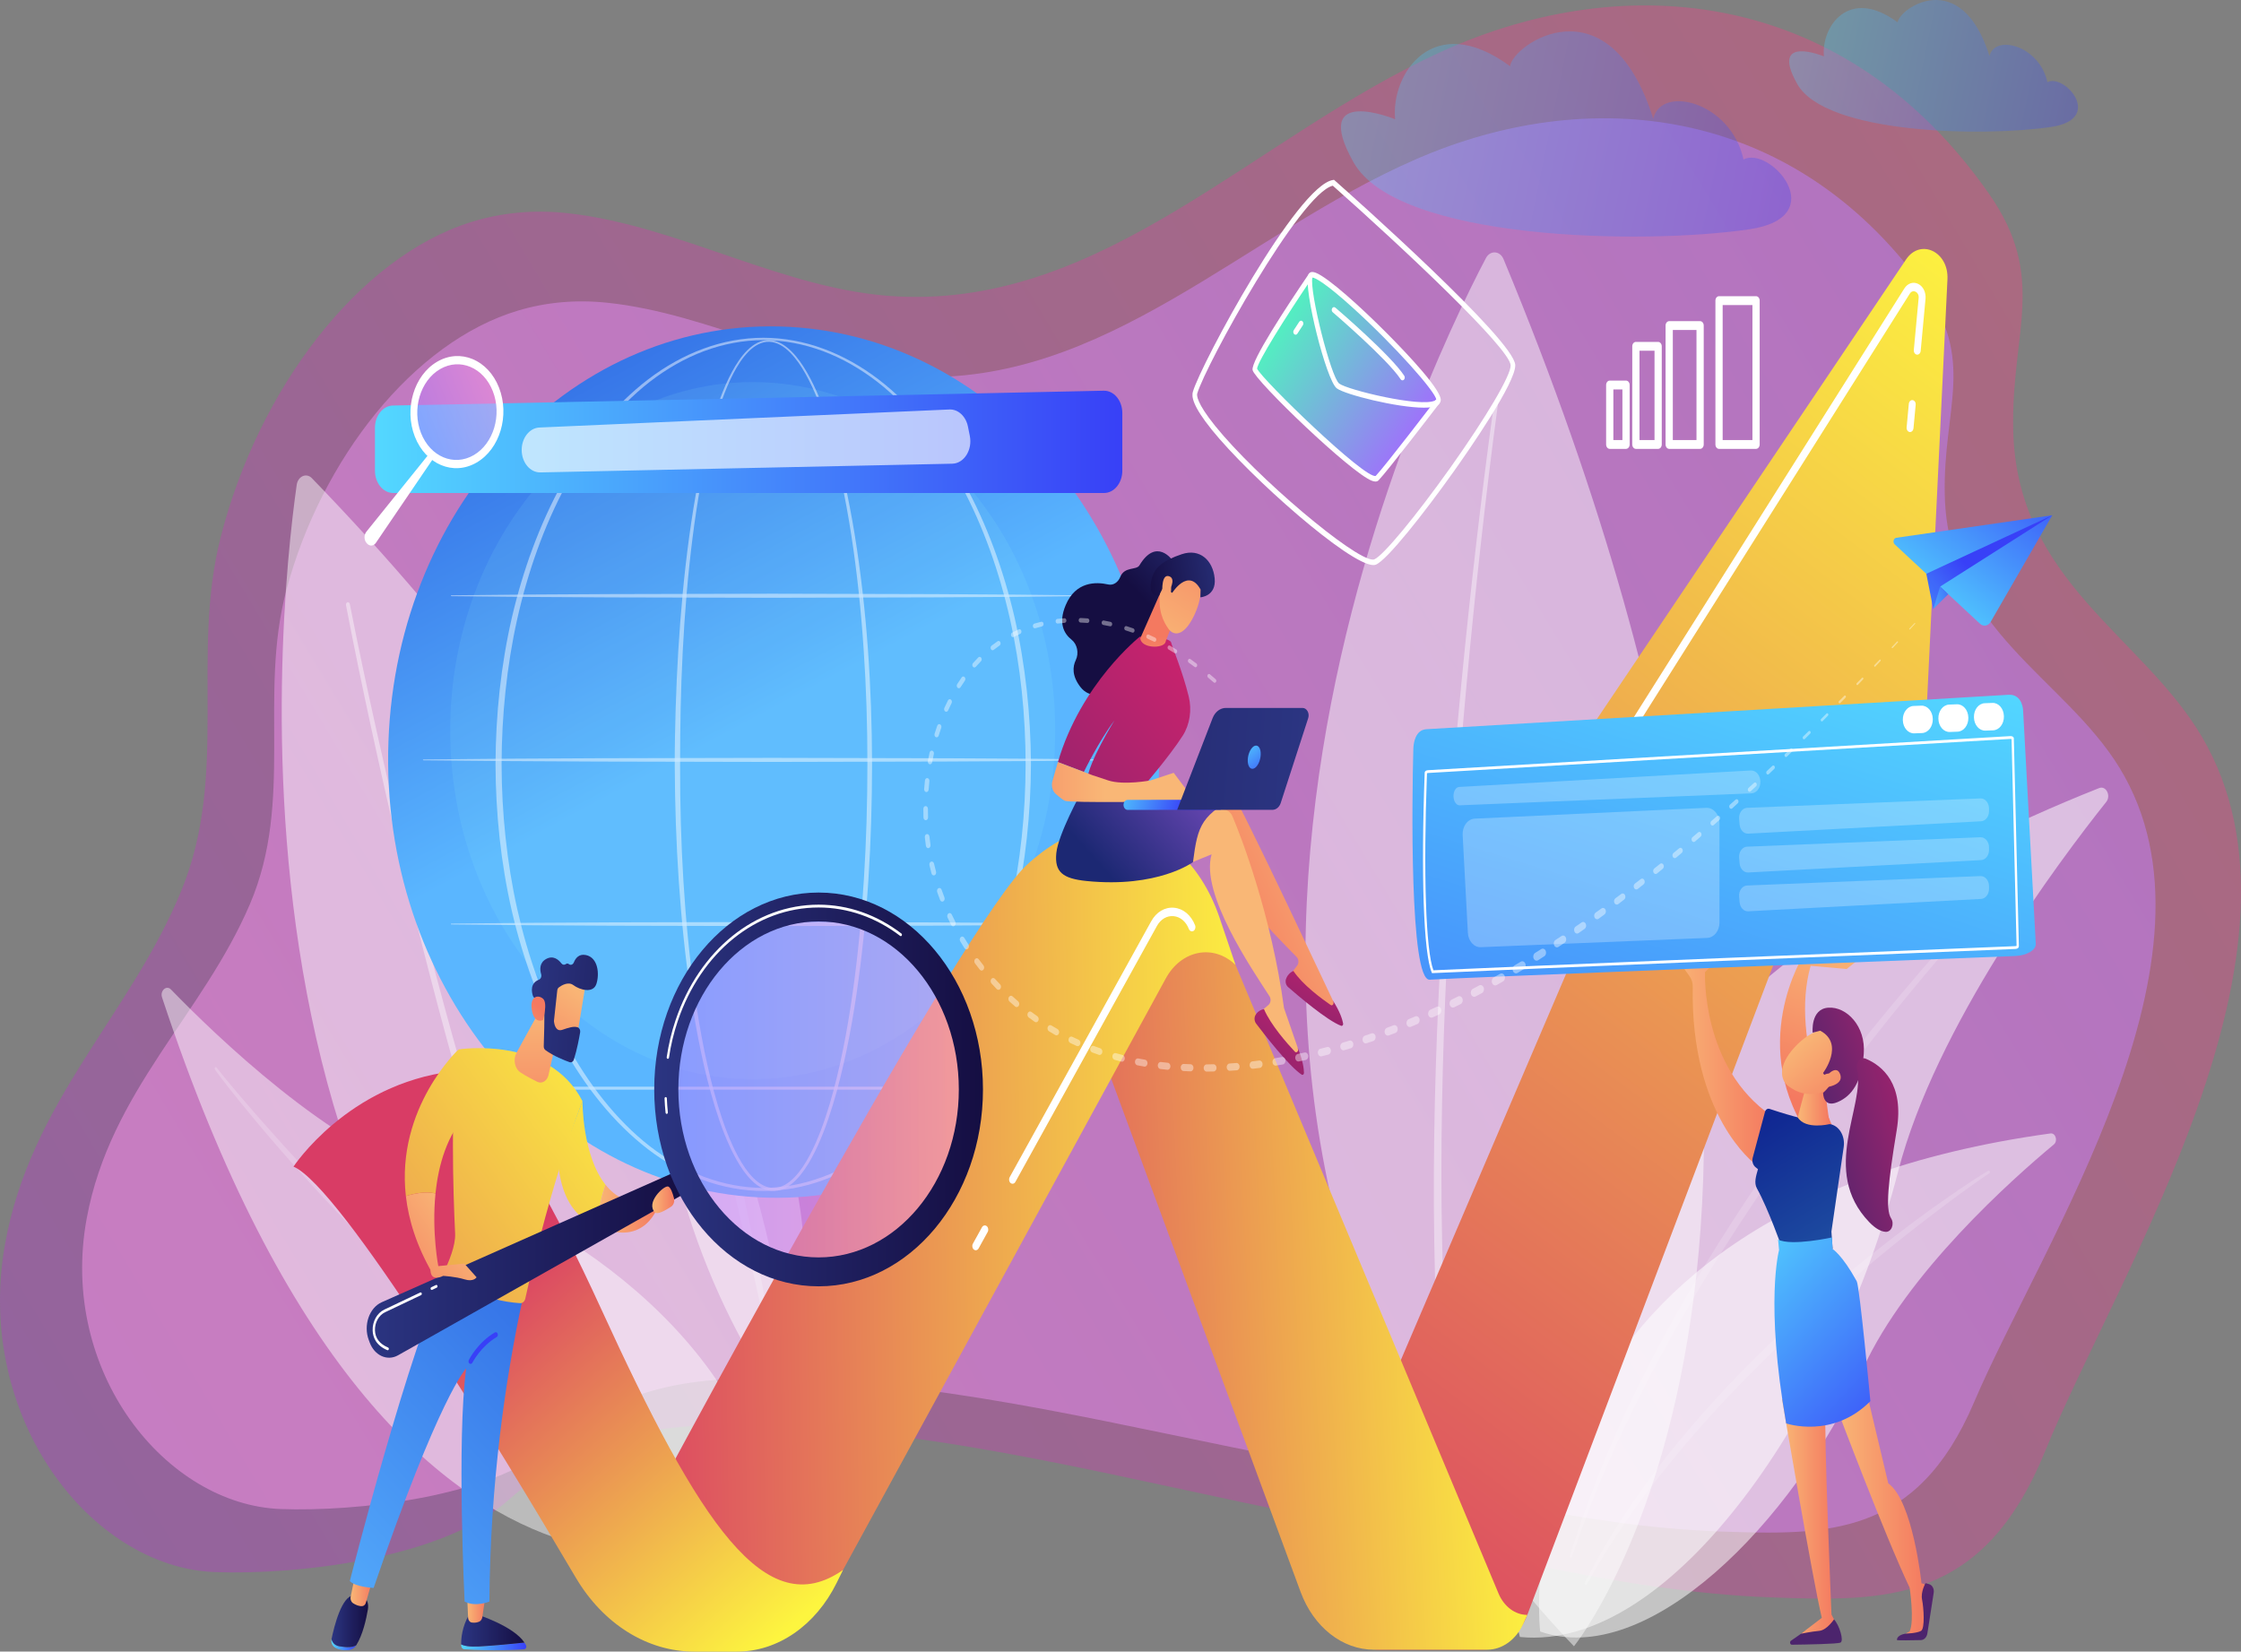 <?xml version="1.0" encoding="UTF-8"?> <svg xmlns="http://www.w3.org/2000/svg" width="289" height="213" viewBox="0 0 289 213" fill="none"><rect x="0" y="0" width="289" height="213" fill="#808080" stroke="none"/><g clip-path="url(#clip0)"><path opacity="0.4" d="M283.97 95.038C276.301 81.989 260.045 74.997 259.623 55.44C259.349 42.732 264.082 35.845 256.508 24.997C238.199 -1.224 209.984 -4.298 185.892 6.657C161.809 17.607 142.563 39.557 115.787 38.234C101.206 37.514 87.658 29.081 73.224 27.498C68.778 27.011 64.623 27.429 60.738 28.642C46.173 33.188 33.313 50.261 28.471 69.229C24.545 84.604 29.561 99.783 23.397 114.839C16.828 130.888 3.89 142.035 0.63 160.563C-3.282 182.8 11.665 202.139 27.722 202.743C37.941 203.128 56.886 201.138 65.568 193.454C76.14 184.097 86.53 183.481 98.855 183.84C122.31 184.522 145.763 190.954 168.915 195.533C188.754 199.457 208.307 205.268 228.413 206.006C243.179 206.548 255.709 206.791 263.699 187.247C273.249 163.888 300.057 122.41 283.97 95.038Z" fill="url(#paint0_linear)"></path><path opacity="0.5" d="M273.324 99.003C266.228 87.418 251.188 81.212 250.798 63.85C250.544 52.569 254.923 46.455 247.916 36.825C230.976 13.547 204.871 10.819 182.582 20.543C160.3 30.264 142.493 49.75 117.72 48.576C104.229 47.937 91.694 40.45 78.34 39.045C74.226 38.613 70.382 38.984 66.787 40.06C53.312 44.096 41.414 59.253 36.934 76.091C33.301 89.74 37.942 103.215 32.239 116.581C26.161 130.827 14.191 140.723 11.175 157.171C7.555 176.912 21.385 194.079 36.24 194.616C45.696 194.957 63.223 193.191 71.256 186.369C81.037 178.063 90.651 177.516 102.054 177.834C123.754 178.44 145.453 184.15 166.874 188.215C185.229 191.699 203.32 196.857 221.922 197.512C235.583 197.993 247.177 198.209 254.569 180.86C263.404 160.123 288.208 123.301 273.324 99.003Z" fill="url(#paint1_linear)"></path><g opacity="0.71"><path opacity="0.75" d="M270.71 101.633C271.589 101.284 272.268 102.607 271.624 103.416C265.401 111.233 249.61 132.355 244.793 151.041C236.951 181.467 215.729 213.062 196.012 211.115C196.011 211.115 174.967 139.592 270.71 101.633Z" fill="white"></path><path opacity="0.43" d="M261.103 111.269C260.933 111.426 260.736 111.632 260.55 111.82L259.989 112.405L258.876 113.592L256.671 115.995C255.212 117.611 253.768 119.249 252.337 120.904C249.472 124.207 246.655 127.572 243.895 131.005C238.387 137.884 233.036 144.952 228.005 152.35C225.503 156.06 223.019 159.79 220.664 163.641C218.311 167.491 216.028 171.407 213.878 175.43C211.732 179.454 209.67 183.549 207.807 187.781C205.936 192.006 204.235 196.341 202.729 200.784L202.729 200.786C202.697 200.878 202.61 200.922 202.535 200.884C202.461 200.847 202.425 200.744 202.452 200.654C203.827 196.13 205.47 191.732 207.264 187.43C209.082 183.142 211.102 178.987 213.209 174.902C217.492 166.784 222.242 159.045 227.316 151.648C229.847 147.942 232.477 144.34 235.147 140.785C237.82 137.234 240.555 133.751 243.366 130.363C246.173 126.971 249.022 123.631 251.944 120.386C253.406 118.767 254.881 117.164 256.373 115.584C257.121 114.797 257.869 114.01 258.627 113.237L259.77 112.087L260.348 111.519C260.547 111.331 260.726 111.147 260.957 110.953C261.024 110.897 261.115 110.917 261.162 110.999C261.207 111.078 261.192 111.186 261.13 111.244L261.103 111.269Z" fill="white"></path></g><g opacity="0.71"><path opacity="0.75" d="M264.43 146.175C265.092 146.083 265.415 147.139 264.864 147.597C259.536 152.026 245.864 164.174 240.241 176.537C231.086 196.667 212.331 215.262 198.62 210.405C198.62 210.404 192.225 156.114 264.43 146.175Z" fill="white"></path><path opacity="0.43" d="M256.506 151.34C256.376 151.419 256.21 151.532 256.057 151.632L255.593 151.95L254.669 152.599L252.83 153.918C251.609 154.81 250.398 155.719 249.193 156.642C246.782 158.482 244.394 160.369 242.041 162.316C237.343 166.224 232.72 170.271 228.293 174.618C226.088 176.803 223.887 178.994 221.765 181.297C219.644 183.599 217.567 185.963 215.567 188.42C211.553 193.316 207.836 198.582 204.631 204.312C204.585 204.395 204.493 204.417 204.424 204.362C204.358 204.308 204.34 204.199 204.38 204.117C205.873 201.145 207.551 198.315 209.32 195.576C211.11 192.856 213.027 190.265 214.998 187.739C218.988 182.744 223.263 178.097 227.733 173.761C229.966 171.589 232.256 169.507 234.568 167.466C236.882 165.426 239.232 163.449 241.628 161.558C244.021 159.662 246.436 157.808 248.893 156.039C250.123 155.158 251.359 154.291 252.605 153.443C253.229 153.021 253.853 152.6 254.483 152.191L255.431 151.585L255.909 151.288C256.073 151.191 256.219 151.095 256.414 150.995C256.489 150.957 256.576 151 256.607 151.091C256.637 151.179 256.606 151.279 256.537 151.321L256.506 151.34Z" fill="white"></path></g><g opacity="0.72"><path opacity="0.65" d="M191.625 33.286C183.255 49.181 137.644 144.104 202.978 212.314C202.978 212.314 246.194 159.252 193.896 33.422C193.439 32.322 192.172 32.248 191.625 33.286Z" fill="white"></path><path opacity="0.86" d="M193.146 52.321C192.337 58.264 191.627 64.235 190.961 70.208C190.296 76.183 189.688 82.167 189.138 88.159C188.036 100.142 187.154 112.155 186.577 124.189C186.007 136.221 185.724 148.278 185.981 160.316C186.094 166.335 186.386 172.346 186.865 178.33C187.351 184.31 188.031 190.271 189.094 196.124L189.095 196.127C189.166 196.517 188.964 196.904 188.643 196.991C188.323 197.078 188.006 196.831 187.935 196.44L187.934 196.436C186.885 190.498 186.228 184.483 185.767 178.458C185.313 172.431 185.049 166.388 184.964 160.345C184.763 148.258 185.105 136.176 185.733 124.126C186.368 112.074 187.308 100.053 188.467 88.065C189.046 82.071 189.683 76.085 190.377 70.11C191.073 64.134 191.81 58.168 192.649 52.215C192.673 52.048 192.803 51.936 192.94 51.965C193.076 51.994 193.168 52.151 193.146 52.318L193.146 52.321Z" fill="white"></path></g><g opacity="0.72"><path opacity="0.65" d="M38.263 62.535C35.845 79.552 25.091 179.28 99.997 208.4C99.997 208.4 120.932 144.969 40.215 61.665C39.509 60.937 38.421 61.423 38.263 62.535Z" fill="white"></path><path opacity="0.86" d="M45.112 77.901C46.163 83.257 47.307 88.593 48.487 93.913C49.67 99.233 50.903 104.536 52.186 109.821C54.753 120.39 57.513 130.889 60.536 141.272C63.564 151.652 66.841 161.928 70.568 171.952C72.418 176.971 74.416 181.906 76.564 186.735C78.716 191.56 81.027 196.283 83.627 200.747L83.628 200.75C83.818 201.076 83.755 201.529 83.488 201.761C83.221 201.993 82.85 201.916 82.659 201.59L82.657 201.586C80.043 197.036 77.737 192.251 75.593 187.375C73.455 182.493 71.472 177.516 69.64 172.462C65.95 162.366 62.719 152.039 59.738 141.615C56.764 131.187 54.054 120.653 51.539 110.052C50.281 104.751 49.075 99.433 47.918 94.099C46.764 88.763 45.648 83.418 44.621 78.04C44.59 77.875 44.674 77.71 44.809 77.671C44.944 77.633 45.079 77.735 45.111 77.899L45.112 77.901Z" fill="white"></path></g><g opacity="0.71"><path opacity="0.65" d="M100.557 180.756C100.557 180.756 105.646 171.007 103.027 154.82C100.597 139.802 93.911 104.193 96.06 89.233C96.155 88.57 95.449 88.215 95.139 88.771C91.807 94.735 84.426 110.472 84.757 132.351C85.182 160.566 100.557 180.756 100.557 180.756Z" fill="white"></path><path opacity="0.45" d="M93.082 102.333C92.589 103.806 92.231 105.339 91.938 106.883C91.775 107.65 91.669 108.434 91.533 109.208C91.435 109.992 91.319 110.77 91.234 111.554C91.162 112.341 91.063 113.123 91.014 113.912C90.967 114.701 90.909 115.488 90.872 116.277L90.801 118.646C90.796 119.436 90.812 120.226 90.817 121.015C90.878 124.172 91.08 127.327 91.481 130.449L91.62 131.621L91.69 132.207L91.784 132.788L92.156 135.114C92.273 135.889 92.415 136.665 92.557 137.441L92.979 139.77C93.565 142.868 94.172 145.96 94.809 149.046C95.447 152.13 96.109 155.208 96.767 158.293C97.099 159.834 97.43 161.376 97.742 162.927C97.902 163.7 98.056 164.477 98.206 165.255C98.363 166.03 98.503 166.812 98.636 167.596C99.169 170.721 99.638 173.92 99.498 177.147C99.494 177.247 99.424 177.324 99.342 177.318C99.263 177.313 99.202 177.235 99.201 177.141V177.136C99.177 175.555 99.018 173.987 98.802 172.429C98.563 170.874 98.278 169.328 97.944 167.794C97.294 164.721 96.549 161.67 95.836 158.604L94.763 154.004C94.42 152.464 94.07 150.926 93.741 149.381C93.061 146.299 92.453 143.192 91.862 140.08L91.436 137.742C91.292 136.964 91.148 136.185 91.038 135.39L90.68 133.02L90.591 132.427L90.524 131.83L90.393 130.635C90.313 129.838 90.202 129.045 90.148 128.243L89.996 125.839C89.931 125.039 89.935 124.233 89.91 123.43C89.897 122.626 89.856 121.824 89.888 121.019C89.905 117.805 90.16 114.592 90.647 111.437C90.762 110.647 90.925 109.868 91.064 109.085L91.32 107.923C91.403 107.535 91.49 107.149 91.595 106.768C91.981 105.238 92.441 103.73 93.05 102.313C93.055 102.302 93.066 102.297 93.075 102.303C93.083 102.309 93.086 102.322 93.082 102.333Z" fill="white"></path></g><path d="M149.427 100.942C148.312 131.94 125.171 155.879 97.741 154.41C70.311 152.941 48.979 126.621 50.094 95.622C51.21 64.624 74.351 40.685 101.781 42.154C129.211 43.623 150.543 69.943 149.427 100.942Z" fill="url(#paint2_linear)"></path><g opacity="0.3"><path opacity="0.3" d="M97.07 139.182C118.615 139.182 136.081 119.056 136.081 94.229C136.081 69.401 118.615 49.275 97.07 49.275C75.525 49.275 58.06 69.401 58.06 94.229C58.06 119.056 75.525 139.182 97.07 139.182Z" fill="url(#paint3_linear)"></path></g><g opacity="0.68"><path opacity="0.68" d="M112.461 98.553C112.449 108.462 111.892 118.391 110.461 128.16C110.098 130.6 109.678 133.028 109.177 135.434C108.675 137.839 108.096 140.222 107.386 142.553C106.67 144.877 105.839 147.168 104.713 149.262C104.145 150.301 103.501 151.297 102.707 152.116C102.309 152.523 101.873 152.884 101.393 153.148C100.915 153.411 100.391 153.578 99.86 153.589C99.33 153.608 98.799 153.481 98.311 153.242C97.82 153.004 97.373 152.659 96.967 152.266C96.153 151.472 95.495 150.487 94.917 149.456C93.771 147.378 92.929 145.091 92.206 142.77C91.487 140.444 90.901 138.062 90.395 135.659C89.889 133.256 89.465 130.828 89.1 128.389C88.37 123.509 87.873 118.582 87.537 113.642C87.204 108.701 87.037 103.744 87.016 98.787C87.006 96.308 87.062 93.83 87.134 91.353C87.21 88.877 87.322 86.402 87.471 83.93C87.772 78.988 88.221 74.056 88.888 69.166C89.223 66.721 89.613 64.286 90.083 61.873C90.554 59.461 91.101 57.068 91.78 54.727C92.121 53.557 92.494 52.4 92.919 51.27C93.344 50.141 93.819 49.036 94.378 47.991C94.937 46.951 95.581 45.959 96.382 45.164C96.783 44.77 97.224 44.427 97.708 44.195C98.19 43.96 98.712 43.841 99.232 43.865C99.752 43.883 100.265 44.041 100.738 44.296C101.212 44.551 101.647 44.898 102.047 45.292C102.846 46.084 103.508 47.053 104.095 48.07C105.262 50.119 106.141 52.379 106.903 54.678C107.66 56.983 108.284 59.349 108.828 61.738C109.371 64.129 109.83 66.546 110.227 68.978C111.799 78.712 112.438 88.643 112.461 98.553ZM111.86 98.553C111.867 93.616 111.713 88.677 111.377 83.757C111.046 78.837 110.543 73.931 109.795 69.08C109.421 66.654 108.986 64.242 108.467 61.858C107.948 59.474 107.348 57.114 106.617 54.816C105.882 52.524 105.028 50.272 103.896 48.238C103.327 47.228 102.685 46.269 101.915 45.488C101.53 45.1 101.112 44.759 100.66 44.508C100.208 44.26 99.721 44.098 99.226 44.082C98.731 44.062 98.237 44.184 97.78 44.414C97.321 44.641 96.899 44.976 96.515 45.362C95.746 46.141 95.123 47.122 94.581 48.152C94.041 49.188 93.581 50.285 93.171 51.409C92.76 52.533 92.4 53.685 92.072 54.851C91.419 57.184 90.896 59.57 90.449 61.977C90.004 64.384 89.637 66.812 89.325 69.251C88.704 74.131 88.301 79.05 88.046 83.978C87.788 88.907 87.699 93.848 87.706 98.785C87.695 103.722 87.831 108.661 88.132 113.585C88.435 118.507 88.899 123.418 89.594 128.28C89.942 130.711 90.349 133.129 90.837 135.522C91.325 137.915 91.891 140.285 92.588 142.595C93.29 144.9 94.109 147.167 95.218 149.209C95.775 150.221 96.409 151.182 97.179 151.943C97.563 152.32 97.981 152.647 98.433 152.871C98.884 153.096 99.367 153.22 99.852 153.2C100.336 153.185 100.813 153.029 101.256 152.781C101.7 152.532 102.109 152.188 102.485 151.797C103.237 151.01 103.858 150.037 104.406 149.016C105.494 146.958 106.303 144.686 106.996 142.378C107.683 140.063 108.244 137.691 108.727 135.297C109.209 132.902 109.611 130.483 109.956 128.052C110.646 123.188 111.105 118.277 111.41 113.354C111.719 108.431 111.861 103.492 111.86 98.553Z" fill="white"></path><path opacity="0.68" d="M132.953 98.553C132.925 104.934 132.253 111.318 130.853 117.472C129.428 123.611 127.28 129.518 124.364 134.82C122.906 137.469 121.254 139.962 119.408 142.223C117.563 144.484 115.522 146.514 113.307 148.214C111.09 149.908 108.695 151.265 106.189 152.184C103.684 153.107 101.068 153.588 98.451 153.591C95.833 153.59 93.217 153.112 90.711 152.193C88.203 151.275 85.806 149.921 83.587 148.229C81.369 146.53 79.326 144.503 77.478 142.242C75.628 139.982 73.973 137.489 72.512 134.841C69.59 129.537 67.438 123.628 66.006 117.486C65.302 114.409 64.778 111.272 64.431 108.106C64.086 104.94 63.913 101.747 63.901 98.553C63.914 95.359 64.089 92.167 64.436 89.001C64.784 85.836 65.31 82.699 66.016 79.624C67.451 73.484 69.607 67.579 72.531 62.281C73.993 59.635 75.649 57.145 77.497 54.887C79.345 52.631 81.387 50.605 83.604 48.912C85.823 47.224 88.219 45.88 90.723 44.963C93.225 44.042 95.837 43.561 98.451 43.558C101.065 43.564 103.676 44.047 106.177 44.971C108.679 45.89 111.073 47.237 113.289 48.927C115.504 50.622 117.543 52.649 119.388 54.907C121.233 57.166 122.886 59.656 124.345 62.302C127.262 67.599 129.414 73.502 130.842 79.638C132.246 85.79 132.922 92.172 132.953 98.553ZM132.264 98.553C132.257 92.245 131.612 85.929 130.248 79.839C128.875 73.759 126.81 67.889 123.965 62.61C122.544 59.973 120.929 57.487 119.121 55.228C117.312 52.973 115.314 50.932 113.129 49.236C110.941 47.549 108.579 46.191 106.102 45.273C103.626 44.354 101.041 43.871 98.451 43.86C95.861 43.873 93.276 44.359 90.802 45.281C88.326 46.201 85.965 47.561 83.78 49.25C81.597 50.948 79.602 52.991 77.796 55.248C75.991 57.508 74.38 59.993 72.962 62.63C70.124 67.909 68.062 73.776 66.697 79.854C66.016 82.896 65.524 85.998 65.19 89.123C64.856 92.249 64.691 95.401 64.685 98.553C64.692 101.706 64.859 104.857 65.195 107.982C65.53 111.107 66.025 114.208 66.707 117.249C68.076 123.324 70.141 129.188 72.981 134.46C74.4 137.095 76.011 139.578 77.816 141.835C79.622 144.089 81.615 146.129 83.798 147.822C85.982 149.506 88.342 150.856 90.814 151.777C93.284 152.7 95.865 153.187 98.451 153.203C101.037 153.19 103.618 152.705 106.089 151.785C108.562 150.867 110.924 149.519 113.111 147.837C115.296 146.146 117.293 144.107 119.101 141.854C120.909 139.598 122.524 137.116 123.946 134.481C126.792 129.207 128.861 123.341 130.237 117.264C131.605 111.176 132.253 104.862 132.264 98.553Z" fill="white"></path><path opacity="0.68" d="M58.19 76.775L68.551 76.673L78.912 76.615L99.635 76.568L120.358 76.619L130.72 76.683L141.082 76.793C141.099 76.793 141.112 76.81 141.112 76.83C141.112 76.85 141.098 76.867 141.082 76.867L130.72 76.977L120.359 77.04L99.636 77.092L78.913 77.045L68.551 76.987L58.19 76.885C58.165 76.885 58.145 76.86 58.145 76.829C58.145 76.799 58.165 76.775 58.19 76.775Z" fill="white"></path><path opacity="0.68" d="M70.21 55.605C72.662 55.558 75.115 55.538 77.566 55.503L84.923 55.445C87.375 55.42 89.827 55.423 92.279 55.415L99.635 55.398L114.348 55.45L121.704 55.513C124.157 55.55 126.609 55.572 129.061 55.623C129.078 55.623 129.091 55.64 129.091 55.661C129.09 55.681 129.077 55.697 129.061 55.697C126.608 55.748 124.156 55.77 121.704 55.807L114.348 55.87L99.635 55.922L92.279 55.905C89.827 55.897 87.374 55.9 84.923 55.875L77.566 55.817C75.114 55.783 72.662 55.763 70.21 55.715C70.185 55.715 70.165 55.689 70.165 55.659C70.166 55.63 70.186 55.606 70.21 55.605Z" fill="white"></path><path opacity="0.68" d="M54.589 97.945L65.851 97.843L77.112 97.784L99.636 97.737L122.159 97.789L133.421 97.852L144.683 97.963C144.7 97.963 144.713 97.98 144.713 98C144.713 98.02 144.699 98.037 144.683 98.037L133.421 98.147L122.159 98.21L99.636 98.262L77.112 98.215L65.851 98.156L54.589 98.055C54.564 98.054 54.544 98.029 54.544 97.999C54.544 97.969 54.564 97.945 54.589 97.945Z" fill="white"></path><path opacity="0.68" d="M58.19 119.114L68.551 119.012L78.912 118.954L99.635 118.907L120.358 118.958L130.72 119.022L141.082 119.132C141.099 119.132 141.112 119.149 141.112 119.169C141.112 119.19 141.098 119.206 141.082 119.206L130.72 119.316L120.359 119.38L99.636 119.431L78.913 119.384L68.551 119.326L58.19 119.224C58.165 119.224 58.145 119.199 58.145 119.168C58.145 119.139 58.165 119.114 58.19 119.114Z" fill="white"></path><path opacity="0.68" d="M130.544 140.533H71.693C71.605 140.533 71.534 140.446 71.534 140.339C71.534 140.232 71.605 140.145 71.693 140.145H130.544C130.632 140.145 130.703 140.232 130.703 140.339C130.703 140.446 130.632 140.533 130.544 140.533Z" fill="white"></path></g><g opacity="0.71"><path opacity="0.65" d="M20.897 128.627C20.613 127.764 21.468 127.008 22.049 127.609C27.677 133.418 42.825 148.088 55.71 151.872C76.69 158.033 99.214 177.566 99.012 197.48C99.012 197.48 51.92 222.65 20.897 128.627Z" fill="white"></path><path opacity="0.43" d="M27.965 137.716C28.078 137.871 28.23 138.059 28.367 138.235L28.795 138.763L29.661 139.81L31.412 141.883C32.587 143.255 33.777 144.609 34.976 145.949C37.371 148.635 39.804 151.27 42.279 153.844C47.239 158.976 52.308 163.953 57.586 168.583C60.233 170.882 62.887 173.17 65.617 175.318C68.347 177.466 71.117 179.537 73.951 181.472C79.605 185.366 85.504 188.748 91.667 191.285C91.745 191.316 91.788 191.418 91.762 191.514C91.737 191.606 91.656 191.657 91.579 191.632C88.443 190.52 85.378 189.124 82.368 187.574C79.367 185.995 76.445 184.205 73.564 182.324C67.838 178.483 62.34 174.152 57.059 169.469C54.415 167.133 51.835 164.693 49.286 162.209C46.737 159.723 44.233 157.17 41.79 154.532C39.345 151.898 36.931 149.221 34.58 146.464C33.407 145.082 32.244 143.688 31.096 142.275C30.523 141.566 29.951 140.858 29.388 140.138L28.55 139.051L28.135 138.501C27.997 138.311 27.864 138.142 27.717 137.916C27.667 137.838 27.677 137.725 27.741 137.664C27.803 137.604 27.891 137.614 27.942 137.685L27.965 137.716Z" fill="white"></path></g><path d="M172.565 194.302L212.667 100.585H204.451C202.936 100.585 202.103 98.436 203.064 97.007L245.805 33.463C247.658 30.709 251.317 32.456 251.145 36.012L248.14 98.15C247.968 101.708 245.383 104.359 242.48 103.953L236.752 103.154L196.962 208.267C195.926 211.004 193.681 212.756 191.21 212.756H177.42L172.565 194.302Z" fill="url(#paint4_linear)"></path><path d="M139.409 128.574L167.72 205.29C169.397 209.834 173.103 212.756 177.188 212.756H191.783C193.72 212.756 195.504 211.475 196.443 209.409L196.962 208.267C195.394 208.267 193.958 207.195 193.245 205.491L155.523 115.333L139.409 128.574Z" fill="url(#paint5_linear)"></path><path d="M159.334 124.439C156.495 121.705 152.347 122.509 150.342 126.182L108.716 202.47C105.382 208.58 99.764 212.251 93.747 212.251H87.89L83.123 195.501C83.123 195.501 121.821 123.121 131.795 112.172C131.795 112.172 141.728 101.252 151.521 109.509C154.109 111.69 156.073 114.803 157.273 118.349L159.334 124.439Z" fill="url(#paint6_linear)"></path><path d="M37.849 150.452C37.849 150.452 44.817 139.827 58.319 138.175C58.319 138.175 64.732 140.84 77.508 168.766C90.285 196.692 98.765 209.426 108.716 202.47L107.893 204.139C105.177 209.638 100.299 213.001 95.037 213.001H89.533C83.473 213.001 77.785 209.447 74.246 203.446C64.302 186.585 43.958 153.069 37.849 150.452Z" fill="url(#paint7_linear)"></path><path d="M246.323 55.719C246.306 55.719 246.289 55.718 246.272 55.715C246.027 55.682 245.851 55.413 245.879 55.114L246.161 52.08C246.189 51.782 246.409 51.565 246.654 51.602C246.899 51.635 247.074 51.904 247.047 52.203L246.765 55.237C246.739 55.514 246.546 55.719 246.323 55.719Z" fill="white"></path><path d="M210.643 94.019C210.548 94.019 210.453 93.982 210.372 93.906C210.177 93.723 210.14 93.382 210.29 93.144L245.584 37.203C246.008 36.532 246.725 36.294 247.369 36.612C248.013 36.929 248.393 37.709 248.315 38.551L247.692 45.256C247.665 45.555 247.444 45.77 247.199 45.735C246.955 45.701 246.779 45.432 246.807 45.134L247.43 38.428C247.47 37.996 247.252 37.727 247.035 37.62C246.818 37.513 246.509 37.522 246.291 37.867L210.997 93.807C210.909 93.946 210.777 94.019 210.643 94.019Z" fill="white"></path><path d="M130.575 152.664C130.49 152.664 130.403 152.634 130.327 152.571C130.123 152.403 130.069 152.065 130.207 151.816L148.459 118.812C149.124 117.611 150.227 116.958 151.414 117.068C152.599 117.177 153.61 118.026 154.119 119.336C154.224 119.607 154.129 119.931 153.907 120.06C153.684 120.188 153.418 120.072 153.313 119.801C152.943 118.848 152.208 118.232 151.346 118.152C150.485 118.072 149.681 118.546 149.198 119.42L130.945 152.424C130.859 152.58 130.718 152.664 130.575 152.664Z" fill="white"></path><path d="M125.832 161.24C125.746 161.24 125.66 161.21 125.583 161.147C125.379 160.979 125.326 160.641 125.463 160.393L126.633 158.276C126.771 158.027 127.048 157.962 127.252 158.13C127.456 158.297 127.51 158.635 127.372 158.884L126.202 161.001C126.116 161.156 125.975 161.24 125.832 161.24Z" fill="white"></path><path d="M171.907 129.066C171.885 129.056 160.24 104.179 158.667 101.838C158.402 101.444 157.992 101.244 157.577 101.304L154.327 101.777L150.508 111.853L156.87 107.334C156.241 112.645 164.413 120.537 167.216 123.416C167.5 123.709 167.523 124.232 167.266 124.56L166.148 125.989C167.985 128.261 170.104 129.719 172.497 130.394L171.907 129.066Z" fill="url(#paint8_linear)"></path><path d="M166.795 125.217C166.795 125.217 166.081 125.499 165.839 126.275C165.723 126.646 165.848 127.066 166.113 127.298C167.289 128.325 171.167 131.643 172.957 132.293C173.104 132.346 173.244 132.184 173.211 132.002C173.119 131.495 172.822 130.482 171.865 128.999L171.951 129.211C172.059 129.479 171.82 129.758 171.606 129.611C170.409 128.787 167.97 126.982 166.795 125.217Z" fill="url(#paint9_linear)"></path><path d="M167.371 135.171C167.352 135.156 165.605 130.021 165.585 130.006C163.983 118.109 160.075 107.92 158.922 105.238C158.728 104.788 158.36 104.49 157.944 104.447L154.683 104.107L149.271 113.033L156.251 110.177C154.753 115.223 161.447 124.969 163.714 128.481C163.944 128.837 163.88 129.355 163.574 129.613L162.242 130.736C163.664 133.414 165.498 135.365 167.729 136.617L167.371 135.171Z" fill="url(#paint10_linear)"></path><path d="M163.003 130.141C163.003 130.141 162.257 130.24 161.892 130.94C161.717 131.275 161.769 131.718 161.99 132.01C162.971 133.306 166.219 137.513 167.865 138.591C167.999 138.68 168.163 138.555 168.161 138.369C168.155 137.849 168.032 136.784 167.341 135.095L167.39 135.324C167.452 135.614 167.171 135.828 166.986 135.631C165.95 134.528 163.862 132.159 163.003 130.141Z" fill="url(#paint11_linear)"></path><path d="M139.416 102.227C139.416 102.227 136.466 107.58 136.223 110.022C135.981 112.464 137.039 113.308 140.128 113.62C149.317 114.546 153.847 111.187 153.847 111.187C154.476 106.297 154.924 105.054 160.174 102.395C160.174 102.395 153.533 103.038 152.197 102.406C150.86 101.773 139.416 102.227 139.416 102.227Z" fill="url(#paint12_linear)"></path><path d="M151.181 72.236C151.181 72.236 149.126 69.27 146.942 72.909C146.546 73.568 145.026 73.024 144.469 74.404C144.181 75.116 143.56 75.52 142.92 75.377C141.326 75.018 138.72 74.988 137.434 78.035C136.451 80.361 137.21 81.723 138.191 82.499C138.912 83.069 139.17 84.226 138.734 85.129C138.316 85.995 138.237 87.168 139.316 88.58C141.736 91.743 146.526 86.572 146.526 86.572L150.329 75.609L151.181 72.236Z" fill="url(#paint13_linear)"></path><path d="M147.395 101.518C147.395 101.518 150.831 97.528 152.522 94.884C153.436 93.455 153.724 91.575 153.301 89.837C152.529 86.664 151.156 83.377 151.031 82.865C150.839 82.082 146.987 82.114 146.987 82.114C146.987 82.114 139.406 88.116 136.428 98.282L139.773 99.552C139.773 99.552 141.752 95.501 143.708 92.926C143.708 92.926 140.324 98.379 140.204 100.612L147.395 101.518Z" fill="url(#paint14_linear)"></path><path d="M153.941 103.093L151.36 99.667L148.378 100.646C148.378 100.646 144.902 101.303 142.912 100.646C140.923 99.989 140.923 99.989 140.923 99.989L136.427 98.282L135.721 100.716C135.541 101.334 135.722 102.02 136.16 102.4C136.548 102.737 137.005 103.107 137.295 103.263C137.887 103.579 150.934 103.363 150.934 103.363L153.941 103.093Z" fill="url(#paint15_linear)"></path><path d="M149.635 76.464L147.045 82.337C147.216 83.619 149.864 83.656 150.272 82.89C150.314 82.812 150.338 82.722 150.353 82.631L151.902 78.706C151.969 78.324 151.109 77.034 150.826 76.85L149.797 76.182C149.4 75.925 151.054 75.905 149.635 76.464Z" fill="url(#paint16_linear)"></path><path d="M154.875 75.086C154.875 75.086 155.167 77.07 153.889 79.593C152.61 82.116 151.337 82.002 150.69 81.102C150.043 80.202 149.268 78.704 149.621 76.188C149.973 73.671 154.433 72.555 154.875 75.086Z" fill="url(#paint17_linear)"></path><path d="M151.169 76.461C151.169 76.461 153.239 73.144 154.829 76.035L154.802 77.034C154.802 77.034 156.869 76.916 156.645 74.593C156.421 72.269 154.733 70.681 152.394 71.475C150.054 72.269 148.687 73.173 148.423 75.154C148.159 77.136 149.485 76.812 149.485 76.812C149.485 76.812 149.992 75.445 150.604 75.352C151.215 75.258 150.994 76.34 150.994 76.34L151.169 76.461Z" fill="url(#paint18_linear)"></path><path d="M150.694 76.373C150.694 76.373 151.766 74.675 150.79 74.323C149.814 73.971 149.85 75.986 149.914 76.736L150.694 76.373Z" fill="url(#paint19_linear)"></path><path d="M145.396 104.449C145.405 104.45 145.414 104.45 145.423 104.45L157.298 104.434C157.591 104.434 157.829 104.143 157.829 103.785C157.828 103.427 157.589 103.131 157.297 103.138L145.422 103.154C145.129 103.154 144.891 103.445 144.891 103.803C144.891 104.149 145.115 104.432 145.396 104.449Z" fill="url(#paint20_linear)"></path><path d="M167.972 91.298H158.083C157.354 91.298 156.69 91.811 156.378 92.616L151.807 104.441H164.096C164.567 104.441 164.989 104.091 165.162 103.558L168.707 92.615C168.912 91.983 168.53 91.298 167.972 91.298Z" fill="url(#paint21_linear)"></path><path d="M161.005 97.361C160.791 98.173 160.949 98.962 161.359 99.123C161.769 99.284 162.274 98.755 162.488 97.943C162.703 97.131 162.544 96.342 162.135 96.182C161.726 96.021 161.22 96.549 161.005 97.361Z" fill="url(#paint22_linear)"></path><path d="M67.633 211.834C66.194 211.986 63.697 212.233 61.728 212.338C60.545 212.401 59.864 212.26 59.471 212.069C59.472 212.123 59.473 212.174 59.475 212.221C59.484 212.474 59.653 212.676 59.862 212.69C63.582 212.943 66.54 212.778 67.593 212.699C67.811 212.683 67.941 212.395 67.83 212.168C67.774 212.055 67.706 211.944 67.633 211.834Z" fill="url(#paint23_linear)"></path><path d="M61.728 212.338C63.697 212.232 66.194 211.986 67.633 211.834C66.218 209.717 61.728 208.29 61.728 208.29H60.46C59.588 209.824 59.461 211.284 59.471 212.069C59.864 212.261 60.545 212.402 61.728 212.338Z" fill="url(#paint24_linear)"></path><path d="M60.247 205.765L60.365 208.63C60.378 208.94 60.568 209.2 60.823 209.245C61.076 209.289 61.416 209.295 61.775 209.149C61.997 209.059 62.161 208.831 62.202 208.554L62.612 205.765H60.247Z" fill="url(#paint25_linear)"></path><path d="M43.775 212.317C43.151 212.21 42.868 211.815 42.75 211.393C42.749 211.396 42.749 211.4 42.748 211.404C42.656 211.85 42.869 212.312 43.294 212.532C43.809 212.797 44.371 212.843 44.807 212.82C45.276 212.797 45.705 212.561 45.942 212.182L45.946 212.176C45.475 212.46 44.816 212.494 43.775 212.317Z" fill="url(#paint26_linear)"></path><path d="M46.717 205.746H45.672C44.078 205.707 43.078 209.805 42.751 211.393C42.869 211.815 43.152 212.211 43.776 212.317C44.816 212.493 45.476 212.46 45.946 212.176C46.807 210.795 47.233 208.772 47.438 207.591C47.672 206.248 46.717 205.746 46.717 205.746Z" fill="url(#paint27_linear)"></path><path d="M45.806 203.088L45.225 205.905C45.153 206.25 45.289 206.608 45.551 206.772C45.876 206.975 46.333 207.189 46.754 207.127C46.951 207.098 47.115 206.928 47.181 206.701L48.033 203.736L45.806 203.088Z" fill="url(#paint28_linear)"></path><path d="M45.113 203.902C45.835 204.684 48.185 204.787 48.185 204.787C56.651 180.003 60.114 176.482 60.114 176.482C58.891 185.836 59.916 206.546 59.916 206.546C61.313 207.298 63.114 206.546 63.114 206.546C63.228 191.231 65.157 177.876 67.437 167.346C61.716 167.189 58.673 164.801 57.68 163.842C52.91 173.222 45.113 203.902 45.113 203.902Z" fill="url(#paint29_linear)"></path><path d="M59.133 135.341C58.05 141.93 58.438 153.724 58.693 159.103C58.764 160.615 57.899 162.711 57.2 164.141C57.09 164.366 57.158 164.653 57.348 164.772C58.519 165.507 62.486 167.782 67.084 168.065C67.39 168.084 67.664 167.829 67.744 167.467C71.154 151.934 75.115 142.009 75.115 142.009C70.742 133.49 59.133 135.341 59.133 135.341Z" fill="url(#paint30_linear)"></path><path d="M60.691 175.895C60.643 175.895 60.594 175.879 60.55 175.847C60.423 175.751 60.382 175.548 60.46 175.393C60.505 175.301 61.6 173.142 63.816 171.838C63.951 171.759 64.113 171.828 64.179 171.992C64.244 172.157 64.187 172.355 64.052 172.434C61.987 173.649 60.934 175.716 60.923 175.736C60.872 175.839 60.783 175.895 60.691 175.895Z" fill="url(#paint31_linear)"></path><path d="M52.34 154.252C52.688 157.321 53.716 160.67 55.772 164.226L56.553 163.449C56.553 163.449 55.651 158.984 56.164 153.916C54.896 153.614 53.398 153.926 52.34 154.252Z" fill="url(#paint32_linear)"></path><path d="M60.343 143.471L59.133 135.34C59.133 135.34 51.051 142.876 52.34 154.252C53.397 153.925 54.895 153.614 56.164 153.916C56.533 150.266 57.637 146.303 60.343 143.471Z" fill="url(#paint33_linear)"></path><path d="M75.115 142.009L71.995 150.204C72.499 155.152 74.678 157.291 77.028 158.112C77.174 155.857 77.642 154.035 78.075 152.775C75.074 148.994 75.115 142.009 75.115 142.009Z" fill="url(#paint34_linear)"></path><path d="M78.076 152.775C77.642 154.035 77.174 155.857 77.028 158.112C83.296 161.078 84.955 155.325 84.955 155.325L83.796 155.076C81.18 155.412 79.353 154.383 78.076 152.775Z" fill="url(#paint35_linear)"></path><path d="M72.24 131.89L70.734 138.644C70.565 139.403 69.892 139.81 69.294 139.518C68.648 139.203 67.829 138.773 67.123 138.309C66.37 137.813 66.135 136.631 66.612 135.764L69.743 130.069L72.24 131.89Z" fill="url(#paint36_linear)"></path><path d="M87.828 150.806L49.236 167.939C47.617 168.658 46.844 170.906 47.557 172.818L47.674 173.133C48.305 174.825 49.944 175.567 51.328 174.787L88.799 153.641L87.828 150.806Z" fill="url(#paint37_linear)"></path><path opacity="0.5" d="M105.566 163.319C116.087 163.319 124.616 153.102 124.616 140.5C124.616 127.897 116.087 117.68 105.566 117.68C95.044 117.68 86.515 127.897 86.515 140.5C86.515 153.102 95.044 163.319 105.566 163.319Z" fill="url(#paint38_linear)"></path><path d="M105.566 115.108C93.858 115.108 84.368 126.476 84.368 140.499C84.368 154.523 93.858 165.891 105.566 165.891C117.273 165.891 126.764 154.523 126.764 140.499C126.764 126.476 117.273 115.108 105.566 115.108ZM105.566 162.161C95.578 162.161 87.481 152.463 87.481 140.499C87.481 128.536 95.578 118.837 105.566 118.837C115.553 118.837 123.65 128.536 123.65 140.499C123.65 152.463 115.553 162.161 105.566 162.161Z" fill="url(#paint39_linear)"></path><path d="M85.979 143.652C85.906 143.652 85.842 143.586 85.832 143.494C85.769 142.892 85.725 142.28 85.7 141.673C85.696 141.573 85.759 141.488 85.841 141.483C85.924 141.475 85.993 141.556 85.997 141.656C86.021 142.253 86.065 142.856 86.127 143.449C86.138 143.548 86.08 143.639 85.998 143.652C85.992 143.652 85.986 143.652 85.979 143.652ZM86.125 136.552C86.116 136.552 86.108 136.552 86.099 136.549C86.018 136.532 85.964 136.437 85.978 136.339C86.219 134.706 86.603 133.099 87.123 131.563C87.123 131.563 87.123 131.562 87.123 131.562C90.18 122.517 97.419 116.672 105.566 116.672C109.365 116.672 113.057 117.959 116.246 120.395C116.315 120.448 116.336 120.56 116.293 120.645C116.249 120.73 116.157 120.755 116.088 120.702C112.947 118.303 109.309 117.035 105.566 117.035C97.54 117.035 90.408 122.792 87.397 131.701C86.886 133.214 86.507 134.796 86.271 136.403C86.258 136.491 86.196 136.552 86.125 136.552Z" fill="white"></path><path d="M75.535 126.76C75.549 126.876 74.279 134.466 74.279 134.466L70.742 133.49L71.069 126.077C71.069 126.077 75.306 124.818 75.535 126.76Z" fill="url(#paint40_linear)"></path><path d="M71.865 127.729L71.442 131.615C71.437 131.665 71.437 131.714 71.443 131.764C71.478 132.068 71.664 133.105 72.522 132.809C73.301 132.54 74.015 132.308 74.508 132.492C74.73 132.575 74.863 132.849 74.817 133.125C74.701 133.815 74.418 135.363 74.002 136.663C73.918 136.926 73.682 137.064 73.459 136.985C72.788 136.747 71.385 136.195 70.341 135.429C70.199 135.325 70.115 135.138 70.122 134.936C70.156 133.955 70.25 130.974 70.171 130.138C70.096 129.353 69.307 128.883 68.964 128.715C68.852 128.659 68.764 128.551 68.719 128.414C68.56 127.928 68.341 126.805 69.502 126.345C69.745 126.248 69.873 125.929 69.786 125.636C69.615 125.052 69.542 124.161 70.44 123.67C71.352 123.172 72.034 123.765 72.402 124.247C72.551 124.442 72.79 124.472 72.974 124.33C73.079 124.249 73.215 124.222 73.378 124.346C73.598 124.514 73.891 124.4 74.004 124.115C74.223 123.568 74.668 122.982 75.561 123.168C77.147 123.499 77.326 125.642 76.908 126.898C76.49 128.154 74.788 127.675 73.934 127.042C73.285 126.561 72.442 127.065 72.076 127.335C71.96 127.42 71.883 127.565 71.865 127.729Z" fill="url(#paint41_linear)"></path><path d="M70.027 131.553C70.027 131.553 70.679 129.327 70.01 128.782C69.34 128.237 68.348 128.52 68.567 130.133C68.838 132.139 70.027 131.553 70.027 131.553Z" fill="url(#paint42_linear)"></path><path d="M56.231 163.314L59.879 162.951L61.459 164.727C61.459 164.727 61.085 165.358 59.916 164.996C58.748 164.633 57.147 164.544 57.147 164.544C57.147 164.544 55.534 165.432 55.514 163.771L56.231 163.314Z" fill="url(#paint43_linear)"></path><path d="M84.49 156.378C84.806 156.679 85.887 156.051 86.548 155.617C86.87 155.405 87.027 154.946 86.916 154.52C86.757 153.907 86.491 153.117 86.165 153.017C85.622 152.852 83.19 155.139 84.49 156.378Z" fill="url(#paint44_linear)"></path><path d="M49.998 174.135C49.981 174.135 49.965 174.132 49.949 174.126C48.438 173.488 48.087 172.399 48.058 171.597C48.017 170.426 48.62 169.338 49.559 168.892L54.193 166.688C54.269 166.651 54.355 166.697 54.386 166.791C54.415 166.884 54.377 166.989 54.301 167.025L49.667 169.229C48.847 169.619 48.319 170.565 48.355 171.581C48.391 172.584 48.96 173.325 50.047 173.783C50.124 173.816 50.165 173.919 50.138 174.014C50.117 174.088 50.059 174.135 49.998 174.135Z" fill="white"></path><path d="M55.675 166.358C55.615 166.358 55.559 166.314 55.536 166.243C55.506 166.149 55.544 166.044 55.62 166.008L56.221 165.723C56.297 165.686 56.383 165.732 56.413 165.825C56.443 165.919 56.405 166.024 56.329 166.06L55.729 166.346C55.711 166.354 55.693 166.358 55.675 166.358Z" fill="white"></path><path d="M168.994 35.589C168.994 35.589 161.553 46.542 161.822 47.631C162.091 48.719 176.406 62.883 177.588 61.665C178.771 60.446 185.504 51.604 185.504 51.604C179.08 42.315 169.807 34.64 168.994 35.589Z" fill="url(#paint45_linear)"></path><path d="M177.114 72.875C174.043 72.875 161.181 61.507 156.283 55.435C153.724 52.262 153.661 51.105 153.837 50.511C154.897 46.92 167.286 23.89 171.92 23.209L172.036 23.192L172.131 23.275C174.497 25.37 195.253 43.836 195.407 47.067C195.514 49.313 189.369 58.142 187.483 60.794C183.67 66.158 178.899 72.209 177.436 72.819C177.345 72.856 177.237 72.875 177.114 72.875ZM171.88 23.949C167.682 24.928 155.494 47.036 154.395 50.757C154.329 50.981 154.301 51.944 156.706 54.926C162.054 61.556 174.637 72.166 177.04 72.168C177.119 72.168 177.187 72.156 177.243 72.132C178.371 71.662 182.58 66.584 187.034 60.319C191.674 53.792 194.873 48.36 194.813 47.109C194.709 44.93 181.08 32.1 171.88 23.949Z" fill="white"></path><path d="M177.377 62.102C177.226 62.102 177.073 62.057 176.948 62.012C174.257 61.038 161.883 49.134 161.537 47.735C161.264 46.626 165.948 39.504 168.765 35.358C168.87 35.204 169.057 35.182 169.183 35.31C169.31 35.438 169.327 35.666 169.223 35.82C165.768 40.906 162.187 46.646 162.113 47.542C162.745 48.943 176.096 61.885 177.417 61.372C178.552 60.197 185.037 51.725 185.102 51.64C185.214 51.494 185.403 51.486 185.522 51.622C185.642 51.759 185.649 51.988 185.537 52.135C185.269 52.485 178.962 60.723 177.78 61.942C177.664 62.062 177.521 62.102 177.377 62.102Z" fill="white"></path><path d="M183.626 52.576C180.177 52.577 173.426 50.879 172.386 50.079C171.031 49.036 168.084 37.276 168.72 35.447C168.81 35.19 169.048 34.933 169.672 35.172C171.279 35.789 175.501 39.597 178.971 43.098C181.613 45.763 186.012 50.423 185.795 51.68C185.746 51.958 185.578 52.174 185.294 52.32C184.946 52.499 184.361 52.576 183.626 52.576ZM169.248 35.797C168.834 37.515 171.628 48.639 172.703 49.466C173.772 50.288 183.274 52.575 185.063 51.652C185.179 51.592 185.211 51.539 185.213 51.53C185.183 50.597 179.94 44.654 174.41 39.647C171.018 36.575 169.589 35.788 169.248 35.797ZM168.994 35.589H168.997H168.994Z" fill="white"></path><path d="M167.078 43.165C167.013 43.165 166.948 43.139 166.893 43.086C166.765 42.962 166.744 42.733 166.846 42.577L167.551 41.495C167.654 41.338 167.841 41.312 167.969 41.437C168.097 41.562 168.119 41.789 168.016 41.946L167.311 43.028C167.252 43.118 167.166 43.165 167.078 43.165Z" fill="white"></path><path d="M180.863 49.05C180.776 49.05 180.689 49.004 180.63 48.914C178.931 46.319 171.937 40.325 171.866 40.265C171.732 40.15 171.699 39.925 171.794 39.76C171.888 39.597 172.073 39.557 172.207 39.672C172.498 39.92 179.342 45.786 181.094 48.462C181.197 48.618 181.176 48.846 181.048 48.971C180.993 49.024 180.928 49.05 180.863 49.05Z" fill="white"></path><g opacity="0.5"><path opacity="0.6" d="M179.915 15.382C179.352 9.51 184.831 1.226 194.743 8.545C195.015 5.765 207.45 -2.884 213.21 15.311C214.194 10.898 223.22 13.111 224.844 20.57C228.237 18.73 236.396 27.973 225.598 29.569C211.807 31.607 180.212 31.017 174.546 20.923C168.881 10.829 179.915 15.382 179.915 15.382Z" fill="url(#paint46_linear)"></path><path opacity="0.6" d="M235.214 7.271C234.853 3.504 238.367 -1.809 244.725 2.885C244.9 1.102 252.877 -4.446 256.571 7.226C257.203 4.395 262.992 5.814 264.034 10.599C266.21 9.418 271.444 15.348 264.517 16.372C255.671 17.679 235.404 17.3 231.77 10.825C228.136 4.35 235.214 7.271 235.214 7.271Z" fill="url(#paint47_linear)"></path></g><path d="M50.677 52.3C63.843 52.064 128.968 50.673 142.334 50.387C143.653 50.359 144.735 51.656 144.735 53.264V60.702C144.735 62.291 143.678 63.58 142.375 63.58H50.713C49.41 63.58 48.354 62.291 48.354 60.702V55.178C48.354 53.605 49.388 52.324 50.677 52.3Z" fill="url(#paint48_linear)"></path><path opacity="0.64" d="M67.277 58.029C67.277 59.648 68.365 60.953 69.692 60.925L122.803 59.801C124.326 59.769 125.43 58.02 125.067 56.215L124.826 55.013C124.558 53.68 123.559 52.759 122.435 52.809L69.565 55.135C68.288 55.191 67.277 56.47 67.277 58.029Z" fill="white"></path><path d="M55.415 58.432L47.25 68.572C46.907 68.997 46.935 69.688 47.309 70.071L47.37 70.134C47.701 70.474 48.196 70.419 48.472 70.013L55.949 59.013L55.415 58.432Z" fill="white"></path><path opacity="0.5" d="M63.803 50.309C65.065 53.536 63.905 57.423 61.211 58.991C58.517 60.56 55.309 59.215 54.046 55.988C52.784 52.761 53.944 48.873 56.638 47.305C59.333 45.737 62.54 47.081 63.803 50.309Z" fill="url(#paint49_linear)"></path><path d="M56.381 46.646C53.383 48.392 52.092 52.717 53.497 56.308C54.902 59.899 58.471 61.395 61.468 59.65C64.466 57.905 65.758 53.579 64.353 49.988C62.948 46.397 59.379 44.901 56.381 46.646ZM61.095 58.695C58.537 60.184 55.492 58.907 54.294 55.844C53.096 52.781 54.197 49.09 56.755 47.602C59.312 46.113 62.357 47.389 63.555 50.453C64.754 53.516 63.652 57.206 61.095 58.695Z" fill="white"></path><path d="M53.533 55.17C53.468 55.17 53.408 55.117 53.39 55.037C53.285 54.574 53.222 54.096 53.201 53.616C53.196 53.516 53.259 53.431 53.341 53.425C53.422 53.42 53.493 53.497 53.498 53.597C53.517 54.05 53.578 54.502 53.676 54.941C53.698 55.037 53.651 55.137 53.572 55.163C53.559 55.168 53.546 55.17 53.533 55.17Z" fill="white"></path><path d="M48.722 67.341C48.685 67.341 48.649 67.325 48.62 67.293C48.56 67.224 48.557 67.109 48.614 67.036L48.739 66.874C48.795 66.801 48.889 66.797 48.949 66.866C49.008 66.934 49.011 67.049 48.955 67.122L48.83 67.285C48.801 67.322 48.762 67.341 48.722 67.341Z" fill="white"></path><path d="M232.647 123.064C232.647 123.064 225.007 134.996 233.724 147.132L237.001 146.759C237.001 146.759 230.693 134.404 233.502 124.554L238.144 124.968L240.711 122.927L232.647 123.064Z" fill="url(#paint50_linear)"></path><path d="M236.832 181.482C236.832 181.482 243.022 197.939 246.269 204.756C246.269 204.756 246.914 209.045 246.269 210.393L245.72 210.691L248.285 210.598C248.285 210.598 248.513 204.829 248.335 204.507C248.157 204.184 247.801 204.205 247.801 204.205C247.801 204.205 246.701 193.574 243.515 191.305L240.428 178.334L236.832 181.482Z" fill="url(#paint51_linear)"></path><path d="M244.624 211.499C244.62 211.575 246.627 211.54 247.718 211.516C248.12 211.507 248.463 211.162 248.549 210.682L249.372 205.406C249.451 204.904 249.19 204.417 248.782 204.303L248.322 204.175C248.322 204.175 247.667 205.272 247.873 206.305C248.08 207.338 248.263 210.014 247.741 210.326C247.22 210.637 245.72 210.692 245.72 210.692C245.72 210.692 244.658 210.82 244.624 211.499Z" fill="url(#paint52_linear)"></path><path d="M230.965 211.595C230.762 211.736 230.846 212.114 231.079 212.112C232.904 212.089 236.992 212.019 237.355 211.834C237.825 211.597 237.185 209.54 236.511 208.844L232.792 210.325L230.965 211.595Z" fill="url(#paint53_linear)"></path><path d="M229.81 180.433C229.81 180.433 233.811 204.038 234.942 208.642L232.265 210.691C232.265 210.691 233.607 210.413 234.602 210.325C235.596 210.237 236.511 208.844 236.511 208.844L236.191 208.22C236.191 208.22 235.188 184.743 235.432 182.078L229.81 180.433Z" fill="url(#paint54_linear)"></path><path d="M219.881 125.374C219.881 125.374 219.329 137.653 228.494 143.928L226.287 150.067C226.287 150.067 217.99 143.945 218.297 127.248C218.306 126.769 218.164 126.303 217.907 125.94L216.144 123.445C215.472 122.494 215.221 121.204 215.471 119.986L215.703 118.855C215.78 118.475 216.134 118.293 216.411 118.49L216.595 118.62C217.182 119.036 217.647 119.667 217.925 120.423L218.791 122.784C219.114 123.666 219.86 124.201 220.649 124.118L221.184 124.062L219.881 125.374Z" fill="url(#paint55_linear)"></path><path d="M237.388 145.968C237.047 145.41 236.532 145.049 235.965 144.971C232.941 144.554 229.418 143.419 228.201 143.008C227.953 142.924 227.697 143.092 227.614 143.389L226.034 149.289C225.91 149.748 226.053 150.252 226.384 150.52L226.708 150.783C226.472 151.638 226.162 152.527 226.578 153.273C228.02 155.854 229.847 161.031 229.847 161.031L236.339 161.066L236.18 158.831L237.766 147.917C237.866 147.231 237.729 146.526 237.388 145.968Z" fill="url(#paint56_linear)"></path><path d="M229.301 159.861L229.429 161.215C229.429 161.215 227.594 167.917 230.346 183.569C230.346 183.569 236.306 185.628 241.204 180.7C241.204 180.7 239.822 165.927 239.445 165.239C237.565 161.811 236.313 161.066 236.313 161.066L236.256 159.586C236.256 159.586 231.017 160.742 229.301 159.861Z" fill="url(#paint57_linear)"></path><path d="M231.842 144.112C231.819 144.076 233.197 139.037 233.197 139.037L235.171 139.256L235.942 144.972C235.942 144.972 232.849 145.733 231.842 144.112Z" fill="url(#paint58_linear)"></path><path d="M235.669 132.655C235.669 132.655 233.651 132.647 231.435 135.058C229.22 137.469 229.602 139.312 230.626 140.07C231.65 140.828 233.292 141.647 235.698 140.596C238.104 139.545 238.257 132.766 235.669 132.655Z" fill="url(#paint59_linear)"></path><path d="M235.1 138.383C235.1 138.383 237.931 134.643 234.743 132.925L233.764 133.176C233.764 133.176 233.442 130.119 235.78 129.955C238.118 129.791 240.637 132.327 240.35 135.927C240.064 139.527 238.867 141.326 236.97 142.134C235.073 142.942 235.111 140.928 235.111 140.928C235.111 140.928 236.351 139.895 236.314 138.977C236.276 138.06 235.257 138.614 235.257 138.614L235.1 138.383Z" fill="url(#paint60_linear)"></path><path d="M235.288 139.062C235.288 139.062 236.734 137.128 237.288 138.485C237.843 139.842 235.848 140.216 235.095 140.282L235.288 139.062Z" fill="url(#paint61_linear)"></path><path d="M239.474 137.805C239.277 136.985 239.957 136.258 240.618 136.54C242.753 137.448 245.59 139.787 244.6 145.755C243.484 152.478 243.141 155.979 243.868 157.106C244.346 157.846 243.924 158.929 243.153 158.864C242.584 158.817 241.887 158.477 241.056 157.612C234.647 150.933 240.626 142.615 239.474 137.805Z" fill="url(#paint62_linear)"></path><path d="M183.952 94.042L259.024 89.602C260.496 89.515 260.885 90.93 260.906 91.719L262.536 121.739C262.556 122.533 261.355 123.234 259.872 123.291C246.289 123.812 187.038 126.141 184.38 126.345C181.753 126.547 182.095 102.69 182.265 96.555C182.285 95.797 182.54 94.125 183.952 94.042Z" fill="url(#paint63_linear)"></path><path d="M184.675 125.503L184.632 125.401C183.591 122.962 183.237 112.855 183.729 99.65C183.738 99.429 183.96 99.337 184.166 99.326L259.239 94.933C259.343 94.926 259.435 94.94 259.512 94.972C259.677 95.038 259.704 95.165 259.706 95.234L260.355 122.039C260.36 122.229 260.185 122.368 259.92 122.382L259.907 122.383C249.11 122.819 194.744 125.022 184.769 125.498L184.675 125.503ZM184.023 99.724C183.544 112.661 183.869 122.576 184.854 125.132C195.078 124.646 249.134 122.456 259.897 122.02L259.909 122.02C259.976 122.016 260.027 122 260.057 121.986L259.411 95.314C259.371 95.3 259.323 95.292 259.253 95.294L184.18 99.687C184.107 99.692 184.052 99.71 184.023 99.724Z" fill="white"></path><g opacity="0.5"><path opacity="0.5" d="M221.235 104.734C220.917 104.36 220.482 104.161 220.042 104.182L190.185 105.577C189.747 105.597 189.333 105.833 189.04 106.23C188.747 106.626 188.597 107.151 188.625 107.683L189.298 120.304C189.354 121.371 190.095 122.19 190.972 122.154L220.164 120.957C221.039 120.922 221.744 120.046 221.744 118.979V106.159C221.744 105.622 221.553 105.107 221.235 104.734Z" fill="white"></path><path opacity="0.5" d="M225.772 99.366L188.17 101.49C187.747 101.514 187.424 102.056 187.445 102.701L187.446 102.721C187.467 103.366 187.825 103.874 188.247 103.857L225.868 102.315C226.528 102.288 227.045 101.608 227.018 100.795L227.017 100.769C226.99 99.957 226.431 99.329 225.772 99.366Z" fill="white"></path><path opacity="0.5" d="M256.175 103.334C255.968 103.089 255.686 102.957 255.397 102.969L225.302 104.183C225.006 104.195 224.727 104.357 224.533 104.629C224.339 104.901 224.246 105.26 224.278 105.619L224.342 106.352C224.401 107.033 224.885 107.541 225.446 107.511L255.481 105.914C256.05 105.884 256.504 105.312 256.504 104.617V104.267C256.504 103.915 256.382 103.578 256.175 103.334Z" fill="white"></path><path opacity="0.5" d="M256.175 108.341C255.968 108.097 255.686 107.965 255.397 107.977L225.302 109.191C225.006 109.203 224.727 109.364 224.533 109.636C224.339 109.909 224.246 110.267 224.278 110.626L224.342 111.359C224.401 112.041 224.885 112.548 225.446 112.519L255.481 110.922C256.05 110.891 256.504 110.32 256.504 109.625V109.274C256.504 108.923 256.382 108.586 256.175 108.341Z" fill="white"></path><path opacity="0.5" d="M256.175 113.349C255.968 113.104 255.686 112.973 255.397 112.984L225.302 114.199C225.006 114.21 224.727 114.372 224.533 114.644C224.339 114.916 224.246 115.275 224.278 115.634L224.342 116.367C224.401 117.049 224.885 117.556 225.446 117.526L255.481 115.93C256.05 115.899 256.504 115.328 256.504 114.633V114.282C256.504 113.931 256.382 113.594 256.175 113.349Z" fill="white"></path></g><path d="M249.252 92.739C249.277 93.702 248.657 94.508 247.867 94.538L246.866 94.577C246.076 94.607 245.416 93.851 245.391 92.887L245.389 92.844C245.364 91.881 245.985 91.075 246.775 91.044L247.775 91.006C248.565 90.975 249.226 91.732 249.251 92.696L249.252 92.739Z" fill="white"></path><path d="M253.838 92.562C253.863 93.526 253.243 94.332 252.453 94.362L251.452 94.4C250.662 94.431 250.001 93.674 249.976 92.711L249.975 92.668C249.95 91.704 250.571 90.898 251.361 90.868L252.361 90.829C253.151 90.799 253.812 91.556 253.837 92.519L253.838 92.562Z" fill="white"></path><path d="M258.424 92.386C258.449 93.349 257.829 94.155 257.039 94.186L256.038 94.224C255.248 94.254 254.587 93.498 254.562 92.534L254.561 92.491C254.536 91.527 255.156 90.722 255.946 90.691L256.947 90.653C257.737 90.622 258.398 91.379 258.422 92.343L258.424 92.386Z" fill="white"></path><path d="M209.694 57.889H207.593C207.335 57.889 207.126 57.633 207.126 57.319V49.653C207.126 49.338 207.336 49.083 207.593 49.083H209.694C209.952 49.083 210.161 49.339 210.161 49.653V57.319C210.161 57.633 209.952 57.889 209.694 57.889ZM208.06 56.75H209.227V50.222H208.06V56.75Z" fill="white"></path><path d="M213.834 57.889H210.963C210.705 57.889 210.497 57.633 210.497 57.319V44.664C210.497 44.349 210.706 44.094 210.963 44.094H213.834C214.092 44.094 214.301 44.349 214.301 44.664V57.319C214.301 57.633 214.092 57.889 213.834 57.889ZM211.43 56.75H213.368V45.233H211.43V56.75Z" fill="white"></path><path d="M219.247 57.889H215.26C215.003 57.889 214.794 57.633 214.794 57.319V41.986C214.794 41.672 215.003 41.417 215.26 41.417H219.246C219.504 41.417 219.713 41.672 219.713 41.986V57.319C219.713 57.633 219.504 57.889 219.247 57.889ZM215.727 56.75H218.779V42.556H215.727V56.75Z" fill="white"></path><path d="M226.461 57.889H221.688C221.43 57.889 221.221 57.633 221.221 57.319V38.769C221.221 38.454 221.43 38.199 221.688 38.199H226.461C226.719 38.199 226.928 38.454 226.928 38.769V57.319C226.927 57.633 226.719 57.889 226.461 57.889ZM222.155 56.75H225.994V39.339H222.155V56.75Z" fill="white"></path><path d="M248.418 73.995L249.317 78.54L251.454 75.843L248.418 73.995Z" fill="url(#paint64_linear)"></path><path d="M264.659 66.451L256.726 80.183C256.574 80.445 256.341 80.622 256.08 80.67C255.82 80.719 255.554 80.637 255.344 80.442L244.343 70.206C244.217 70.089 244.162 69.89 244.203 69.704C244.245 69.518 244.375 69.381 244.533 69.358L264.659 66.451Z" fill="url(#paint65_linear)"></path><path d="M248.419 73.995L264.659 66.451L250.19 75.653L250.396 76.927L248.419 73.995Z" fill="url(#paint66_linear)"></path><path d="M251.247 76.627L249.317 78.54L250.19 75.653L251.247 76.627Z" fill="url(#paint67_linear)"></path><g opacity="0.64"><path opacity="0.64" d="M156.523 88.007L155.796 87.388L155.793 87.385C155.698 87.304 155.674 87.144 155.741 87.027C155.807 86.911 155.939 86.882 156.034 86.964L156.035 86.964L156.767 87.592C156.862 87.673 156.884 87.832 156.818 87.948C156.751 88.063 156.62 88.091 156.526 88.01L156.523 88.007Z" fill="white"></path><path opacity="0.64" d="M154.061 86.012L153.301 85.455L153.297 85.453C153.195 85.377 153.162 85.216 153.223 85.091C153.285 84.966 153.417 84.926 153.52 85.001L153.52 85.002L154.287 85.568C154.388 85.643 154.42 85.803 154.359 85.927C154.298 86.05 154.166 86.09 154.065 86.015L154.061 86.012Z" fill="white"></path><path opacity="0.64" d="M151.489 84.24L150.696 83.757L150.691 83.754C150.582 83.688 150.537 83.526 150.592 83.392C150.646 83.259 150.779 83.205 150.888 83.272L150.889 83.272L151.69 83.764C151.799 83.83 151.842 83.991 151.788 84.123C151.733 84.255 151.601 84.308 151.493 84.242L151.489 84.24Z" fill="white"></path><path opacity="0.64" d="M148.807 82.744L147.98 82.359L147.974 82.356C147.858 82.302 147.799 82.142 147.844 82C147.888 81.858 148.019 81.787 148.135 81.841L148.136 81.841L148.974 82.236C149.089 82.29 149.147 82.449 149.102 82.59C149.058 82.731 148.928 82.801 148.812 82.747L148.807 82.744Z" fill="white"></path><path opacity="0.64" d="M146.018 81.579L145.165 81.297L145.158 81.295C145.035 81.254 144.962 81.1 144.995 80.949C145.029 80.799 145.155 80.71 145.279 80.751L145.279 80.751L146.146 81.041C146.268 81.082 146.34 81.236 146.306 81.385C146.273 81.534 146.147 81.622 146.024 81.581L146.018 81.579Z" fill="white"></path><path opacity="0.64" d="M143.149 80.767L142.276 80.596L142.268 80.594C142.14 80.569 142.052 80.421 142.073 80.264C142.093 80.108 142.214 80.001 142.343 80.026H142.344L143.231 80.204C143.359 80.229 143.445 80.376 143.424 80.532C143.404 80.688 143.283 80.794 143.155 80.768L143.149 80.767Z" fill="white"></path><path opacity="0.64" d="M140.226 80.336L139.345 80.287L139.336 80.287C139.203 80.279 139.1 80.141 139.106 79.98C139.112 79.817 139.225 79.692 139.358 79.699H139.359L140.257 79.753C140.39 79.761 140.491 79.898 140.485 80.059C140.478 80.22 140.366 80.344 140.234 80.337L140.226 80.336Z" fill="white"></path><path opacity="0.64" d="M137.286 80.326L136.408 80.413L136.398 80.414C136.263 80.427 136.144 80.304 136.133 80.139C136.122 79.973 136.223 79.829 136.359 79.815H136.36L137.258 79.731C137.393 79.718 137.51 79.841 137.521 80.005C137.531 80.169 137.43 80.313 137.296 80.326L137.286 80.326Z" fill="white"></path><path opacity="0.64" d="M134.375 80.784L133.516 81.02L133.505 81.022C133.37 81.059 133.236 80.956 133.205 80.791C133.175 80.626 133.26 80.462 133.395 80.424L133.396 80.424L134.277 80.187C134.412 80.15 134.545 80.254 134.575 80.418C134.604 80.582 134.519 80.745 134.385 80.781L134.375 80.784Z" fill="white"></path><path opacity="0.64" d="M131.555 81.752L130.737 82.146L130.726 82.152C130.594 82.215 130.445 82.137 130.394 81.976C130.342 81.816 130.406 81.634 130.538 81.571L130.539 81.57L131.38 81.169C131.511 81.106 131.659 81.185 131.71 81.345C131.761 81.504 131.697 81.685 131.566 81.747L131.555 81.752Z" fill="white"></path><path opacity="0.64" d="M128.901 83.254C128.651 83.439 128.396 83.617 128.149 83.808L128.147 83.81C128.026 83.904 127.864 83.86 127.787 83.712C127.71 83.563 127.746 83.366 127.867 83.272L127.868 83.272C128.124 83.075 128.386 82.893 128.644 82.703C128.767 82.613 128.927 82.662 129.001 82.811C129.075 82.961 129.035 83.156 128.912 83.246L128.901 83.254Z" fill="white"></path><path opacity="0.64" d="M126.5 85.284L125.841 85.991L125.831 86.002C125.72 86.12 125.552 86.107 125.455 85.972C125.358 85.838 125.369 85.633 125.479 85.514L125.48 85.514L126.161 84.787C126.272 84.67 126.438 84.684 126.535 84.818C126.631 84.953 126.619 85.156 126.51 85.274L126.5 85.284Z" fill="white"></path><path opacity="0.64" d="M124.425 87.794L123.873 88.626L123.864 88.638C123.77 88.78 123.599 88.802 123.483 88.687C123.366 88.572 123.348 88.364 123.443 88.222L123.443 88.221L124.015 87.366C124.109 87.225 124.279 87.204 124.394 87.318C124.509 87.433 124.527 87.641 124.433 87.781L124.425 87.794Z" fill="white"></path><path opacity="0.64" d="M122.714 90.686L122.274 91.614L122.268 91.627C122.191 91.788 122.022 91.843 121.89 91.75C121.758 91.657 121.713 91.451 121.79 91.29L121.79 91.289L122.245 90.336C122.321 90.176 122.49 90.122 122.621 90.216C122.752 90.309 122.796 90.514 122.719 90.674L122.714 90.686Z" fill="white"></path><path opacity="0.64" d="M121.381 93.866L121.055 94.862L121.05 94.876C120.993 95.052 120.829 95.137 120.685 95.067C120.541 94.997 120.471 94.798 120.528 94.622L120.528 94.621L120.865 93.599C120.923 93.425 121.086 93.34 121.229 93.41C121.373 93.48 121.442 93.679 121.384 93.854L121.381 93.866Z" fill="white"></path><path opacity="0.64" d="M120.428 97.246L120.217 98.287L120.214 98.301C120.176 98.488 120.021 98.602 119.867 98.556C119.714 98.51 119.621 98.32 119.658 98.133L119.659 98.132L119.879 97.064C119.917 96.878 120.072 96.765 120.224 96.812C120.377 96.859 120.469 97.047 120.431 97.233L120.428 97.246Z" fill="white"></path><path opacity="0.64" d="M119.856 100.752L119.759 101.82L119.757 101.834C119.74 102.029 119.596 102.169 119.436 102.148C119.276 102.126 119.161 101.95 119.178 101.755V101.754L119.282 100.659C119.3 100.465 119.443 100.326 119.602 100.348C119.761 100.37 119.875 100.546 119.857 100.74L119.856 100.752Z" fill="white"></path><path opacity="0.64" d="M119.665 104.321L119.683 105.394L119.684 105.408C119.687 105.608 119.557 105.773 119.393 105.777C119.23 105.781 119.094 105.623 119.091 105.423V105.422L119.076 104.32C119.073 104.122 119.203 103.958 119.366 103.955C119.528 103.951 119.663 104.109 119.665 104.308V104.321Z" fill="white"></path><path opacity="0.64" d="M119.861 107.886L119.997 108.946L119.998 108.961C120.024 109.161 119.912 109.349 119.747 109.381C119.583 109.412 119.429 109.275 119.403 109.074V109.073L119.267 107.983C119.242 107.784 119.354 107.597 119.518 107.566C119.682 107.536 119.834 107.673 119.859 107.873L119.861 107.886Z" fill="white"></path><path opacity="0.64" d="M120.453 111.383C120.537 111.725 120.617 112.069 120.709 112.408C120.762 112.604 120.675 112.816 120.514 112.88C120.353 112.945 120.18 112.839 120.127 112.643L120.127 112.641L120.126 112.64C120.033 112.291 119.951 111.937 119.866 111.584C119.818 111.386 119.911 111.18 120.072 111.122C120.234 111.064 120.403 111.176 120.451 111.373L120.453 111.383Z" fill="white"></path><path opacity="0.64" d="M121.432 114.752L121.792 115.731L121.797 115.744C121.867 115.935 121.797 116.16 121.64 116.246C121.484 116.332 121.299 116.246 121.229 116.055L121.229 116.054L120.862 115.048C120.793 114.857 120.863 114.634 121.019 114.549C121.175 114.464 121.359 114.55 121.428 114.741L121.432 114.752Z" fill="white"></path><path opacity="0.64" d="M122.744 117.951L123.197 118.872L123.202 118.883C123.292 119.065 123.244 119.302 123.094 119.412C122.944 119.522 122.749 119.463 122.659 119.28L122.659 119.279L122.197 118.333C122.109 118.151 122.158 117.916 122.307 117.807C122.456 117.698 122.649 117.758 122.738 117.94L122.744 117.951Z" fill="white"></path><path opacity="0.64" d="M124.351 120.945L124.886 121.799L124.892 121.809C124.999 121.981 124.972 122.227 124.831 122.359C124.69 122.49 124.488 122.457 124.381 122.285L124.38 122.284L123.836 121.407C123.729 121.235 123.757 120.991 123.898 120.86C124.039 120.73 124.239 120.764 124.346 120.936L124.351 120.945Z" fill="white"></path><path opacity="0.64" d="M126.217 123.71L126.821 124.493L126.828 124.502C126.951 124.662 126.945 124.914 126.814 125.065C126.683 125.215 126.476 125.208 126.353 125.048L126.352 125.047L125.736 124.244C125.613 124.084 125.62 123.834 125.751 123.684C125.882 123.534 126.088 123.543 126.211 123.703L126.217 123.71Z" fill="white"></path><path opacity="0.64" d="M128.304 126.233L128.968 126.94L128.976 126.948C129.113 127.094 129.128 127.35 129.007 127.518C128.887 127.686 128.678 127.704 128.54 127.557L128.539 127.556L127.862 126.83C127.725 126.683 127.712 126.429 127.832 126.262C127.953 126.095 128.161 126.079 128.298 126.226L128.304 126.233Z" fill="white"></path><path opacity="0.64" d="M130.58 128.501L131.296 129.132L131.303 129.138C131.454 129.271 131.488 129.527 131.379 129.711C131.27 129.895 131.06 129.936 130.909 129.804L130.909 129.803L130.18 129.157C130.031 129.024 129.997 128.769 130.106 128.586C130.215 128.403 130.424 128.363 130.574 128.496L130.58 128.501Z" fill="white"></path><path opacity="0.64" d="M133.017 130.509L133.775 131.059L133.783 131.065C133.945 131.182 133.998 131.438 133.902 131.635C133.805 131.833 133.596 131.898 133.434 131.78L133.433 131.78L132.661 131.215C132.5 131.097 132.447 130.842 132.544 130.646C132.641 130.45 132.849 130.386 133.01 130.504L133.017 130.509Z" fill="white"></path><path opacity="0.64" d="M135.589 132.248L136.383 132.716L136.391 132.721C136.564 132.822 136.636 133.075 136.553 133.285C136.469 133.495 136.262 133.583 136.09 133.482L136.089 133.481L135.28 133C135.108 132.898 135.037 132.646 135.12 132.438C135.204 132.229 135.41 132.142 135.581 132.243L135.589 132.248Z" fill="white"></path><path opacity="0.64" d="M138.275 133.71C138.549 133.839 138.824 133.968 139.1 134.092C139.282 134.174 139.376 134.42 139.309 134.642C139.242 134.865 139.041 134.979 138.858 134.898L138.857 134.897C138.576 134.77 138.296 134.637 138.016 134.504C137.836 134.417 137.748 134.169 137.819 133.95C137.889 133.731 138.093 133.623 138.272 133.709L138.275 133.71Z" fill="white"></path><path opacity="0.64" d="M141.053 134.893L141.901 135.198L141.908 135.201C142.097 135.269 142.205 135.511 142.149 135.741C142.093 135.972 141.895 136.103 141.706 136.036L141.705 136.035L140.844 135.722C140.656 135.653 140.549 135.412 140.605 135.183C140.661 134.954 140.859 134.823 141.047 134.892L141.053 134.893Z" fill="white"></path><path opacity="0.64" d="M143.898 135.821L144.762 136.051L144.769 136.053C144.964 136.105 145.087 136.34 145.045 136.578C145.002 136.816 144.809 136.966 144.614 136.915L144.613 136.914L143.736 136.677C143.541 136.624 143.419 136.389 143.462 136.153C143.505 135.916 143.698 135.767 143.892 135.819L143.898 135.821Z" fill="white"></path><path opacity="0.64" d="M146.79 136.506L147.665 136.666L147.672 136.667C147.872 136.704 148.01 136.932 147.98 137.176C147.95 137.421 147.763 137.589 147.563 137.552H147.561L146.674 137.385C146.474 137.348 146.338 137.121 146.368 136.878C146.399 136.634 146.585 136.468 146.785 136.505L146.79 136.506Z" fill="white"></path><path opacity="0.64" d="M149.714 136.964L150.596 137.06L150.602 137.06C150.806 137.082 150.957 137.303 150.939 137.552C150.921 137.801 150.741 137.986 150.536 137.963H150.535L149.641 137.862C149.438 137.84 149.288 137.62 149.307 137.371C149.325 137.123 149.506 136.94 149.709 136.963L149.714 136.964Z" fill="white"></path><path opacity="0.64" d="M152.657 137.213L153.541 137.25L153.547 137.25C153.755 137.259 153.918 137.471 153.911 137.725C153.903 137.978 153.729 138.177 153.521 138.168H153.52L152.625 138.127C152.418 138.118 152.256 137.905 152.264 137.653C152.272 137.4 152.446 137.203 152.653 137.213L152.657 137.213Z" fill="white"></path><path opacity="0.64" d="M155.606 137.271L156.492 137.253H156.497C156.708 137.249 156.881 137.455 156.885 137.712C156.888 137.969 156.72 138.18 156.509 138.184H156.508L155.611 138.198C155.401 138.202 155.229 137.996 155.226 137.741C155.224 137.484 155.392 137.274 155.602 137.271L155.606 137.271Z" fill="white"></path><path opacity="0.64" d="M158.558 137.155L159.444 137.089L159.449 137.089C159.662 137.073 159.845 137.27 159.859 137.531C159.872 137.791 159.709 138.014 159.496 138.03H159.495L158.599 138.093C158.387 138.108 158.204 137.91 158.192 137.652C158.18 137.393 158.342 137.17 158.554 137.156L158.558 137.155Z" fill="white"></path><path opacity="0.64" d="M161.505 136.882L162.389 136.772L162.393 136.772C162.608 136.745 162.8 136.936 162.822 137.198C162.844 137.461 162.688 137.696 162.473 137.722H162.471L161.579 137.83C161.364 137.856 161.173 137.665 161.152 137.403C161.131 137.142 161.288 136.909 161.502 136.883L161.505 136.882Z" fill="white"></path><path opacity="0.64" d="M164.444 136.468L165.322 136.319L165.326 136.318C165.543 136.281 165.744 136.465 165.774 136.73C165.804 136.995 165.653 137.239 165.436 137.276L165.434 137.277L164.547 137.424C164.331 137.46 164.132 137.275 164.103 137.011C164.073 136.748 164.225 136.505 164.441 136.469L164.444 136.468Z" fill="white"></path><path opacity="0.64" d="M167.366 135.925L168.239 135.738L168.243 135.736C168.462 135.69 168.67 135.868 168.709 136.134C168.747 136.4 168.601 136.655 168.383 136.702L168.381 136.702L167.499 136.887C167.282 136.933 167.075 136.755 167.037 136.49C166.999 136.224 167.145 135.971 167.363 135.925L167.366 135.925Z" fill="white"></path><path opacity="0.64" d="M170.271 135.256L171.139 135.032L171.143 135.031C171.363 134.974 171.578 135.146 171.625 135.414C171.671 135.682 171.531 135.945 171.311 136.002L171.31 136.003L170.434 136.225C170.215 136.281 170 136.109 169.955 135.842C169.909 135.575 170.05 135.313 170.269 135.257L170.271 135.256Z" fill="white"></path><path opacity="0.64" d="M173.156 134.468L174.017 134.209L174.021 134.208C174.242 134.141 174.465 134.306 174.519 134.575C174.574 134.844 174.439 135.116 174.218 135.183L174.217 135.183L173.348 135.441C173.128 135.506 172.906 135.341 172.852 135.073C172.799 134.804 172.934 134.534 173.154 134.468L173.156 134.468Z" fill="white"></path><path opacity="0.64" d="M176.017 133.565L176.871 133.273L176.875 133.271C177.097 133.195 177.327 133.353 177.389 133.623C177.451 133.893 177.322 134.174 177.1 134.25L177.099 134.25L176.237 134.542C176.016 134.616 175.787 134.458 175.726 134.189C175.665 133.919 175.794 133.64 176.015 133.565L176.017 133.565Z" fill="white"></path><path opacity="0.64" d="M178.855 132.553L179.701 132.229L179.705 132.227C179.927 132.142 180.164 132.293 180.233 132.564C180.303 132.835 180.18 133.124 179.957 133.209L179.956 133.21L179.101 133.533C178.88 133.617 178.644 133.466 178.575 133.195C178.506 132.925 178.631 132.638 178.852 132.554L178.855 132.553Z" fill="white"></path><path opacity="0.64" d="M181.667 131.437L182.505 131.083L182.508 131.081C182.731 130.988 182.974 131.131 183.051 131.403C183.128 131.675 183.01 131.972 182.787 132.066L182.786 132.066L181.94 132.42C181.718 132.513 181.476 132.368 181.4 132.097C181.324 131.826 181.442 131.531 181.664 131.438L181.667 131.437Z" fill="white"></path><path opacity="0.64" d="M184.452 130.223L185.282 129.841L185.285 129.839C185.509 129.737 185.758 129.874 185.842 130.146C185.926 130.418 185.814 130.722 185.591 130.825L185.589 130.826L184.751 131.208C184.528 131.309 184.281 131.172 184.197 130.9C184.114 130.628 184.227 130.326 184.45 130.224L184.452 130.223Z" fill="white"></path><path opacity="0.64" d="M187.21 128.917L188.031 128.508L188.034 128.506C188.258 128.395 188.513 128.526 188.604 128.798C188.695 129.071 188.588 129.382 188.364 129.493L188.363 129.494L187.534 129.903C187.311 130.013 187.058 129.881 186.967 129.61C186.877 129.338 186.985 129.028 187.208 128.918L187.21 128.917Z" fill="white"></path><path opacity="0.64" d="M189.939 127.523L190.752 127.089L190.755 127.087C190.979 126.968 191.239 127.092 191.337 127.365C191.435 127.638 191.333 127.955 191.11 128.075L191.108 128.075L190.288 128.51C190.064 128.628 189.805 128.503 189.708 128.23C189.611 127.958 189.714 127.642 189.937 127.524L189.939 127.523Z" fill="white"></path><path opacity="0.64" d="M192.64 126.047L193.446 125.592L193.449 125.59C193.671 125.464 193.936 125.582 194.039 125.854C194.142 126.126 194.046 126.448 193.823 126.574L193.012 127.035C192.789 127.161 192.524 127.043 192.421 126.771C192.317 126.499 192.414 126.176 192.636 126.05L192.637 126.049L192.64 126.047Z" fill="white"></path><path opacity="0.64" d="M195.316 124.504L196.114 124.026L196.116 124.025C196.335 123.894 196.599 124.004 196.707 124.271C196.814 124.537 196.725 124.859 196.506 124.99L195.704 125.473C195.485 125.605 195.22 125.495 195.112 125.228C195.004 124.961 195.094 124.638 195.313 124.506L195.314 124.505L195.316 124.504Z" fill="white"></path><path opacity="0.64" d="M197.968 122.894L198.759 122.401L198.761 122.399C198.971 122.268 199.228 122.37 199.335 122.626C199.441 122.879 199.36 123.189 199.154 123.322L198.363 123.831C198.152 123.967 197.891 123.868 197.78 123.611C197.669 123.353 197.749 123.034 197.961 122.899C197.961 122.898 197.962 122.898 197.963 122.897L197.968 122.894Z" fill="white"></path><path opacity="0.64" d="M200.595 121.226L201.378 120.713L201.38 120.711C201.579 120.582 201.826 120.672 201.932 120.914C202.038 121.154 201.965 121.453 201.771 121.584L200.989 122.112C200.789 122.247 200.538 122.159 200.427 121.915C200.317 121.672 200.389 121.365 200.589 121.23C200.59 121.23 200.59 121.229 200.591 121.229L200.595 121.226Z" fill="white"></path><path opacity="0.64" d="M203.195 119.494L203.971 118.962L203.973 118.961C204.16 118.832 204.397 118.913 204.503 119.141C204.607 119.368 204.542 119.654 204.358 119.784L203.584 120.331C203.396 120.464 203.155 120.386 203.046 120.156C202.937 119.926 203.001 119.632 203.189 119.499C203.19 119.498 203.191 119.498 203.192 119.497L203.195 119.494Z" fill="white"></path><path opacity="0.64" d="M205.77 117.701L206.537 117.153L206.539 117.151C206.715 117.025 206.942 117.097 207.045 117.312C207.148 117.525 207.09 117.799 206.917 117.927L206.153 118.49C205.975 118.621 205.744 118.551 205.637 118.334C205.53 118.118 205.587 117.836 205.764 117.705C205.765 117.705 205.766 117.704 205.767 117.703L205.77 117.701Z" fill="white"></path><path opacity="0.64" d="M208.318 115.852L209.077 115.287L209.079 115.286C209.244 115.163 209.461 115.227 209.562 115.429C209.662 115.63 209.611 115.891 209.448 116.015L208.692 116.594C208.525 116.722 208.305 116.661 208.2 116.457C208.095 116.253 208.146 115.985 208.313 115.857C208.314 115.856 208.314 115.856 208.315 115.855L208.318 115.852Z" fill="white"></path><path opacity="0.64" d="M210.841 113.951L211.593 113.371L211.594 113.37C211.749 113.25 211.954 113.307 212.052 113.496C212.15 113.684 212.105 113.932 211.953 114.053L211.204 114.646C211.048 114.771 210.838 114.716 210.737 114.526C210.635 114.335 210.679 114.079 210.836 113.955C210.836 113.955 210.837 113.954 210.838 113.954L210.841 113.951Z" fill="white"></path><path opacity="0.64" d="M213.339 112.001L214.083 111.406C214.228 111.29 214.422 111.338 214.518 111.515C214.613 111.69 214.573 111.926 214.431 112.043L213.69 112.651C213.544 112.771 213.346 112.723 213.247 112.545C213.149 112.367 213.188 112.125 213.334 112.005C213.335 112.004 213.338 112.001 213.339 112.001Z" fill="white"></path><path opacity="0.64" d="M215.813 110.004L216.55 109.397C216.685 109.285 216.868 109.328 216.96 109.492C217.051 109.655 217.016 109.877 216.884 109.99L216.151 110.61C216.014 110.725 215.827 110.684 215.733 110.518C215.638 110.351 215.672 110.123 215.809 110.008C215.809 110.008 215.812 110.005 215.813 110.004Z" fill="white"></path><path opacity="0.64" d="M218.264 107.965L218.995 107.345C219.119 107.239 219.292 107.275 219.379 107.428C219.466 107.579 219.436 107.788 219.313 107.895L218.587 108.528C218.46 108.638 218.285 108.602 218.194 108.447C218.104 108.293 218.133 108.079 218.26 107.968C218.26 107.968 218.263 107.966 218.264 107.965Z" fill="white"></path><path opacity="0.64" d="M220.693 105.886L221.417 105.255C221.533 105.154 221.693 105.186 221.776 105.326C221.859 105.466 221.833 105.661 221.72 105.762L221 106.406C220.883 106.511 220.718 106.48 220.632 106.337C220.547 106.194 220.572 105.994 220.689 105.889C220.69 105.889 220.692 105.886 220.693 105.886Z" fill="white"></path><path opacity="0.64" d="M223.101 103.769L223.819 103.127C223.925 103.032 224.074 103.059 224.152 103.189C224.23 103.317 224.208 103.498 224.104 103.594L223.391 104.248C223.283 104.347 223.13 104.32 223.049 104.189C222.968 104.057 222.99 103.871 223.098 103.772C223.098 103.772 223.1 103.77 223.101 103.769Z" fill="white"></path><path opacity="0.64" d="M225.488 101.618L226.201 100.966C226.297 100.877 226.435 100.9 226.508 101.019C226.581 101.136 226.562 101.303 226.467 101.392L225.76 102.056C225.662 102.149 225.52 102.126 225.444 102.006C225.369 101.886 225.387 101.713 225.485 101.621C225.486 101.62 225.488 101.618 225.488 101.618Z" fill="white"></path><path opacity="0.64" d="M227.856 99.434L228.563 98.773C228.651 98.691 228.777 98.71 228.845 98.817C228.912 98.924 228.896 99.076 228.81 99.159L228.109 99.832C228.019 99.918 227.889 99.9 227.819 99.79C227.748 99.681 227.764 99.523 227.854 99.437C227.854 99.436 227.856 99.434 227.856 99.434Z" fill="white"></path><path opacity="0.64" d="M230.206 97.221L230.908 96.551C230.987 96.475 231.101 96.492 231.164 96.588C231.226 96.684 231.212 96.823 231.135 96.899L230.439 97.58C230.358 97.66 230.24 97.644 230.175 97.545C230.11 97.447 230.123 97.302 230.204 97.223C230.204 97.222 230.206 97.221 230.206 97.221Z" fill="white"></path><path opacity="0.64" d="M232.539 94.98L233.236 94.302C233.306 94.233 233.409 94.247 233.465 94.333C233.521 94.418 233.51 94.543 233.441 94.612L232.751 95.301C232.679 95.373 232.572 95.36 232.513 95.272C232.454 95.184 232.465 95.054 232.537 94.982C232.537 94.981 232.539 94.98 232.539 94.98Z" fill="white"></path><path opacity="0.64" d="M234.855 92.713L235.547 92.028C235.609 91.966 235.7 91.978 235.751 92.053C235.8 92.128 235.792 92.239 235.731 92.3L235.046 92.996C234.982 93.061 234.887 93.05 234.834 92.972C234.781 92.895 234.79 92.779 234.853 92.715C234.854 92.714 234.855 92.713 234.855 92.713Z" fill="white"></path><path opacity="0.64" d="M237.156 90.422L237.844 89.731C237.897 89.677 237.977 89.686 238.021 89.751C238.065 89.816 238.057 89.912 238.005 89.966L237.324 90.668C237.269 90.726 237.186 90.717 237.139 90.65C237.092 90.582 237.099 90.481 237.155 90.424C237.155 90.424 237.156 90.423 237.156 90.422Z" fill="white"></path><path opacity="0.64" d="M239.444 88.111L240.127 87.414C240.172 87.367 240.24 87.375 240.278 87.43C240.316 87.484 240.31 87.566 240.266 87.613L239.589 88.321C239.542 88.37 239.471 88.364 239.431 88.306C239.39 88.248 239.396 88.162 239.443 88.112C239.442 88.112 239.443 88.111 239.444 88.111Z" fill="white"></path><path opacity="0.64" d="M241.718 85.78L242.398 85.077C242.435 85.039 242.49 85.044 242.522 85.09C242.553 85.135 242.549 85.202 242.513 85.24L241.84 85.954C241.801 85.996 241.741 85.99 241.708 85.943C241.673 85.895 241.678 85.823 241.717 85.781C241.717 85.781 241.717 85.78 241.718 85.78Z" fill="white"></path><path opacity="0.64" d="M243.98 83.432L244.656 82.724C244.686 82.694 244.729 82.698 244.754 82.733C244.779 82.768 244.776 82.821 244.747 82.852L244.078 83.57C244.047 83.603 244 83.6 243.972 83.562C243.945 83.524 243.948 83.466 243.979 83.433C243.979 83.433 243.98 83.432 243.98 83.432Z" fill="white"></path><path opacity="0.64" d="M246.231 81.068L246.905 80.355C246.927 80.333 246.959 80.336 246.977 80.362C246.995 80.387 246.993 80.426 246.972 80.448L246.306 81.171C246.282 81.196 246.247 81.194 246.226 81.165C246.206 81.137 246.208 81.094 246.231 81.069C246.231 81.069 246.231 81.068 246.231 81.068Z" fill="white"></path></g></g><defs><linearGradient id="paint0_linear" x1="-12.384" y1="263.361" x2="317.771" y2="66.812" gradientUnits="userSpaceOnUse"><stop stop-color="#A737D5"></stop><stop offset="1" stop-color="#EF497A"></stop></linearGradient><linearGradient id="paint1_linear" x1="276.285" y1="6.335" x2="29.398" y2="155.979" gradientUnits="userSpaceOnUse"><stop stop-color="#B37CFF"></stop><stop offset="1" stop-color="#F895E7"></stop></linearGradient><linearGradient id="paint2_linear" x1="97.741" y1="92.656" x2="69.742" y2="40.239" gradientUnits="userSpaceOnUse"><stop stop-color="#5AB6FF"></stop><stop offset="1" stop-color="#2F68E3"></stop></linearGradient><linearGradient id="paint3_linear" x1="58.06" y1="94.228" x2="136.08" y2="94.228" gradientUnits="userSpaceOnUse"><stop stop-color="#9CFFFB"></stop><stop offset="1" stop-color="#9BFFFA"></stop></linearGradient><linearGradient id="paint4_linear" x1="260.497" y1="33.187" x2="137.997" y2="195.821" gradientUnits="userSpaceOnUse"><stop stop-color="#FDF53F"></stop><stop offset="1" stop-color="#D93C65"></stop></linearGradient><linearGradient id="paint5_linear" x1="197.161" y1="162.363" x2="122.123" y2="165.982" gradientUnits="userSpaceOnUse"><stop stop-color="#FDF53F"></stop><stop offset="1" stop-color="#D93C65"></stop></linearGradient><linearGradient id="paint6_linear" x1="164.071" y1="158.276" x2="77.808" y2="159.632" gradientUnits="userSpaceOnUse"><stop stop-color="#FDF53F"></stop><stop offset="1" stop-color="#D93C65"></stop></linearGradient><linearGradient id="paint7_linear" x1="96.142" y1="214.986" x2="56.116" y2="169.652" gradientUnits="userSpaceOnUse"><stop stop-color="#FDF53F"></stop><stop offset="0.281" stop-color="#F3C14A"></stop><stop offset="1" stop-color="#D93C65"></stop></linearGradient><linearGradient id="paint8_linear" x1="174.698" y1="108.227" x2="154.729" y2="117.57" gradientUnits="userSpaceOnUse"><stop stop-color="#F9B776"></stop><stop offset="1" stop-color="#F47960"></stop></linearGradient><linearGradient id="paint9_linear" x1="172.298" y1="121.008" x2="160.811" y2="143.801" gradientUnits="userSpaceOnUse"><stop stop-color="#CB236D"></stop><stop offset="1" stop-color="#4C246D"></stop></linearGradient><linearGradient id="paint10_linear" x1="172.922" y1="111.415" x2="242.13" y2="75.897" gradientUnits="userSpaceOnUse"><stop stop-color="#F9B776"></stop><stop offset="1" stop-color="#F47960"></stop></linearGradient><linearGradient id="paint11_linear" x1="169.091" y1="127.378" x2="153.421" y2="146.332" gradientUnits="userSpaceOnUse"><stop stop-color="#CB236D"></stop><stop offset="1" stop-color="#4C246D"></stop></linearGradient><linearGradient id="paint12_linear" x1="157.501" y1="92.176" x2="139.11" y2="108.699" gradientUnits="userSpaceOnUse"><stop stop-color="#8D55D1"></stop><stop offset="0.996" stop-color="#1C2873"></stop></linearGradient><linearGradient id="paint13_linear" x1="154.327" y1="64.792" x2="144.505" y2="74.089" gradientUnits="userSpaceOnUse"><stop stop-color="#2B3582"></stop><stop offset="1" stop-color="#150E42"></stop></linearGradient><linearGradient id="paint14_linear" x1="153.721" y1="83.815" x2="102.315" y2="124.466" gradientUnits="userSpaceOnUse"><stop stop-color="#CB236D"></stop><stop offset="1" stop-color="#4C246D"></stop></linearGradient><linearGradient id="paint15_linear" x1="142.543" y1="100.858" x2="124.254" y2="100.858" gradientUnits="userSpaceOnUse"><stop stop-color="#F9B776"></stop><stop offset="1" stop-color="#F47960"></stop></linearGradient><linearGradient id="paint16_linear" x1="149.986" y1="90.196" x2="149.359" y2="82.176" gradientUnits="userSpaceOnUse"><stop stop-color="#F9B776"></stop><stop offset="1" stop-color="#F47960"></stop></linearGradient><linearGradient id="paint17_linear" x1="149.364" y1="83.397" x2="160.083" y2="66.579" gradientUnits="userSpaceOnUse"><stop stop-color="#F9B776"></stop><stop offset="1" stop-color="#F47960"></stop></linearGradient><linearGradient id="paint18_linear" x1="159.307" y1="72.861" x2="148.02" y2="74.717" gradientUnits="userSpaceOnUse"><stop stop-color="#2B3582"></stop><stop offset="1" stop-color="#150E42"></stop></linearGradient><linearGradient id="paint19_linear" x1="147.542" y1="82.236" x2="158.261" y2="65.418" gradientUnits="userSpaceOnUse"><stop stop-color="#F9B776"></stop><stop offset="1" stop-color="#F47960"></stop></linearGradient><linearGradient id="paint20_linear" x1="143.381" y1="100.601" x2="153.118" y2="103.219" gradientUnits="userSpaceOnUse"><stop stop-color="#53D8FF"></stop><stop offset="1" stop-color="#3840F7"></stop></linearGradient><linearGradient id="paint21_linear" x1="168.212" y1="98.722" x2="81.965" y2="92.773" gradientUnits="userSpaceOnUse"><stop stop-color="#2B3582"></stop><stop offset="1" stop-color="#150E42"></stop></linearGradient><linearGradient id="paint22_linear" x1="160.434" y1="95.241" x2="164.422" y2="100.164" gradientUnits="userSpaceOnUse"><stop stop-color="#53D8FF"></stop><stop offset="1" stop-color="#3840F7"></stop></linearGradient><linearGradient id="paint23_linear" x1="59.471" y1="212.33" x2="67.87" y2="212.33" gradientUnits="userSpaceOnUse"><stop stop-color="#53D8FF"></stop><stop offset="1" stop-color="#3840F7"></stop></linearGradient><linearGradient id="paint24_linear" x1="59.471" y1="210.322" x2="67.633" y2="210.322" gradientUnits="userSpaceOnUse"><stop stop-color="#2B3582"></stop><stop offset="1" stop-color="#150E42"></stop></linearGradient><linearGradient id="paint25_linear" x1="60.247" y1="207.519" x2="62.612" y2="207.519" gradientUnits="userSpaceOnUse"><stop stop-color="#F9B776"></stop><stop offset="1" stop-color="#F47960"></stop></linearGradient><linearGradient id="paint26_linear" x1="42.727" y1="212.109" x2="45.946" y2="212.109" gradientUnits="userSpaceOnUse"><stop stop-color="#53D8FF"></stop><stop offset="1" stop-color="#3840F7"></stop></linearGradient><linearGradient id="paint27_linear" x1="42.751" y1="209.086" x2="47.475" y2="209.086" gradientUnits="userSpaceOnUse"><stop stop-color="#2B3582"></stop><stop offset="1" stop-color="#150E42"></stop></linearGradient><linearGradient id="paint28_linear" x1="45.206" y1="205.113" x2="48.033" y2="205.113" gradientUnits="userSpaceOnUse"><stop stop-color="#F9B776"></stop><stop offset="1" stop-color="#F47960"></stop></linearGradient><linearGradient id="paint29_linear" x1="38.657" y1="215.199" x2="84.181" y2="172.975" gradientUnits="userSpaceOnUse"><stop stop-color="#5AB6FF"></stop><stop offset="1" stop-color="#2F68E3"></stop></linearGradient><linearGradient id="paint30_linear" x1="80.763" y1="133.115" x2="5.285" y2="186.932" gradientUnits="userSpaceOnUse"><stop stop-color="#FDF53F"></stop><stop offset="1" stop-color="#D93C65"></stop></linearGradient><linearGradient id="paint31_linear" x1="54.734" y1="192.34" x2="56.571" y2="189.329" gradientUnits="userSpaceOnUse"><stop stop-color="#53D8FF"></stop><stop offset="1" stop-color="#3840F7"></stop></linearGradient><linearGradient id="paint32_linear" x1="58.16" y1="154.839" x2="46.4" y2="163.377" gradientUnits="userSpaceOnUse"><stop stop-color="#F9B776"></stop><stop offset="1" stop-color="#F47960"></stop></linearGradient><linearGradient id="paint33_linear" x1="75.359" y1="125.828" x2="0.222" y2="179.402" gradientUnits="userSpaceOnUse"><stop stop-color="#FDF53F"></stop><stop offset="1" stop-color="#D93C65"></stop></linearGradient><linearGradient id="paint34_linear" x1="85.503" y1="140.054" x2="10.365" y2="193.628" gradientUnits="userSpaceOnUse"><stop stop-color="#FDF53F"></stop><stop offset="1" stop-color="#D93C65"></stop></linearGradient><linearGradient id="paint35_linear" x1="77.028" y1="155.868" x2="84.955" y2="155.868" gradientUnits="userSpaceOnUse"><stop stop-color="#F9B776"></stop><stop offset="1" stop-color="#F47960"></stop></linearGradient><linearGradient id="paint36_linear" x1="69.323" y1="130.028" x2="69.194" y2="148.085" gradientUnits="userSpaceOnUse"><stop stop-color="#F9B776"></stop><stop offset="1" stop-color="#F47960"></stop></linearGradient><linearGradient id="paint37_linear" x1="47.291" y1="162.951" x2="88.799" y2="162.951" gradientUnits="userSpaceOnUse"><stop stop-color="#2B3582"></stop><stop offset="1" stop-color="#150E42"></stop></linearGradient><linearGradient id="paint38_linear" x1="86.515" y1="140.499" x2="124.616" y2="140.499" gradientUnits="userSpaceOnUse"><stop stop-color="#B37CFF"></stop><stop offset="1" stop-color="#F895E7"></stop></linearGradient><linearGradient id="paint39_linear" x1="84.368" y1="140.499" x2="126.764" y2="140.499" gradientUnits="userSpaceOnUse"><stop stop-color="#2B3582"></stop><stop offset="1" stop-color="#150E42"></stop></linearGradient><linearGradient id="paint40_linear" x1="74.126" y1="127.059" x2="66.331" y2="138.647" gradientUnits="userSpaceOnUse"><stop stop-color="#F9B776"></stop><stop offset="1" stop-color="#F47960"></stop></linearGradient><linearGradient id="paint41_linear" x1="67.484" y1="128.995" x2="92.896" y2="131.629" gradientUnits="userSpaceOnUse"><stop stop-color="#2B3582"></stop><stop offset="1" stop-color="#150E42"></stop></linearGradient><linearGradient id="paint42_linear" x1="64.654" y1="138.134" x2="70.927" y2="131.071" gradientUnits="userSpaceOnUse"><stop stop-color="#F9B776"></stop><stop offset="1" stop-color="#F47960"></stop></linearGradient><linearGradient id="paint43_linear" x1="62.135" y1="160.315" x2="50.374" y2="168.852" gradientUnits="userSpaceOnUse"><stop stop-color="#F9B776"></stop><stop offset="1" stop-color="#F47960"></stop></linearGradient><linearGradient id="paint44_linear" x1="84.112" y1="154.733" x2="86.951" y2="154.733" gradientUnits="userSpaceOnUse"><stop stop-color="#F9B776"></stop><stop offset="1" stop-color="#F47960"></stop></linearGradient><linearGradient id="paint45_linear" x1="165.42" y1="41.005" x2="184.364" y2="53.354" gradientUnits="userSpaceOnUse"><stop stop-color="#52F0C0"></stop><stop offset="1" stop-color="#9F71FB"></stop></linearGradient><linearGradient id="paint46_linear" x1="173.956" y1="11.132" x2="231.597" y2="23.012" gradientUnits="userSpaceOnUse"><stop stop-color="#53D8FF"></stop><stop offset="1" stop-color="#3840F7"></stop></linearGradient><linearGradient id="paint47_linear" x1="231.391" y1="4.545" x2="268.366" y2="12.165" gradientUnits="userSpaceOnUse"><stop stop-color="#53D8FF"></stop><stop offset="1" stop-color="#3840F7"></stop></linearGradient><linearGradient id="paint48_linear" x1="48.354" y1="56.983" x2="144.735" y2="56.983" gradientUnits="userSpaceOnUse"><stop stop-color="#53D8FF"></stop><stop offset="1" stop-color="#3840F7"></stop></linearGradient><linearGradient id="paint49_linear" x1="54.047" y1="55.988" x2="64.435" y2="51.924" gradientUnits="userSpaceOnUse"><stop stop-color="#B37CFF"></stop><stop offset="1" stop-color="#F895E7"></stop></linearGradient><linearGradient id="paint50_linear" x1="237.994" y1="121.546" x2="230.189" y2="141.159" gradientUnits="userSpaceOnUse"><stop stop-color="#F9B776"></stop><stop offset="1" stop-color="#F47960"></stop></linearGradient><linearGradient id="paint51_linear" x1="236.832" y1="194.513" x2="248.403" y2="194.513" gradientUnits="userSpaceOnUse"><stop stop-color="#F9B776"></stop><stop offset="1" stop-color="#F47960"></stop></linearGradient><linearGradient id="paint52_linear" x1="252.737" y1="162.947" x2="244.305" y2="207.876" gradientUnits="userSpaceOnUse"><stop stop-color="#CB236D"></stop><stop offset="1" stop-color="#4C246D"></stop></linearGradient><linearGradient id="paint53_linear" x1="240.612" y1="160.671" x2="232.18" y2="205.601" gradientUnits="userSpaceOnUse"><stop stop-color="#CB236D"></stop><stop offset="1" stop-color="#4C246D"></stop></linearGradient><linearGradient id="paint54_linear" x1="229.81" y1="195.562" x2="236.511" y2="195.562" gradientUnits="userSpaceOnUse"><stop stop-color="#F9B776"></stop><stop offset="1" stop-color="#F47960"></stop></linearGradient><linearGradient id="paint55_linear" x1="215.376" y1="134.238" x2="228.494" y2="134.238" gradientUnits="userSpaceOnUse"><stop stop-color="#F9B776"></stop><stop offset="1" stop-color="#F47960"></stop></linearGradient><linearGradient id="paint56_linear" x1="229.34" y1="143.206" x2="262.634" y2="197.264" gradientUnits="userSpaceOnUse"><stop stop-color="#102792"></stop><stop offset="0.996" stop-color="#3EA7C4"></stop></linearGradient><linearGradient id="paint57_linear" x1="223.894" y1="158.637" x2="250.216" y2="182.972" gradientUnits="userSpaceOnUse"><stop stop-color="#53D8FF"></stop><stop offset="1" stop-color="#3840F7"></stop></linearGradient><linearGradient id="paint58_linear" x1="231.842" y1="142.094" x2="235.942" y2="142.094" gradientUnits="userSpaceOnUse"><stop stop-color="#F9B776"></stop><stop offset="1" stop-color="#F47960"></stop></linearGradient><linearGradient id="paint59_linear" x1="232.06" y1="133.712" x2="239.747" y2="143.511" gradientUnits="userSpaceOnUse"><stop stop-color="#F9B776"></stop><stop offset="1" stop-color="#F47960"></stop></linearGradient><linearGradient id="paint60_linear" x1="251.071" y1="128.316" x2="229.9" y2="135.705" gradientUnits="userSpaceOnUse"><stop stop-color="#CB236D"></stop><stop offset="1" stop-color="#4C246D"></stop></linearGradient><linearGradient id="paint61_linear" x1="232.871" y1="133.077" x2="240.557" y2="142.876" gradientUnits="userSpaceOnUse"><stop stop-color="#F9B776"></stop><stop offset="1" stop-color="#F47960"></stop></linearGradient><linearGradient id="paint62_linear" x1="255.403" y1="142.258" x2="231.944" y2="148.52" gradientUnits="userSpaceOnUse"><stop stop-color="#CB236D"></stop><stop offset="1" stop-color="#4C246D"></stop></linearGradient><linearGradient id="paint63_linear" x1="241.918" y1="82.217" x2="202.511" y2="208.364" gradientUnits="userSpaceOnUse"><stop stop-color="#53D8FF"></stop><stop offset="1" stop-color="#3840F7"></stop></linearGradient><linearGradient id="paint64_linear" x1="238.986" y1="85.031" x2="253.838" y2="72.847" gradientUnits="userSpaceOnUse"><stop stop-color="#53D8FF"></stop><stop offset="1" stop-color="#3840F7"></stop></linearGradient><linearGradient id="paint65_linear" x1="247.437" y1="80.03" x2="264.385" y2="57.896" gradientUnits="userSpaceOnUse"><stop stop-color="#53D8FF"></stop><stop offset="1" stop-color="#3840F7"></stop></linearGradient><linearGradient id="paint66_linear" x1="240.178" y1="84.732" x2="254.053" y2="73.351" gradientUnits="userSpaceOnUse"><stop stop-color="#53D8FF"></stop><stop offset="1" stop-color="#3840F7"></stop></linearGradient><linearGradient id="paint67_linear" x1="246.693" y1="78.487" x2="254.049" y2="76.242" gradientUnits="userSpaceOnUse"><stop stop-color="#53D8FF"></stop><stop offset="1" stop-color="#3840F7"></stop></linearGradient><clipPath id="clip0"><rect width="289" height="213" fill="white"></rect></clipPath></defs></svg> 